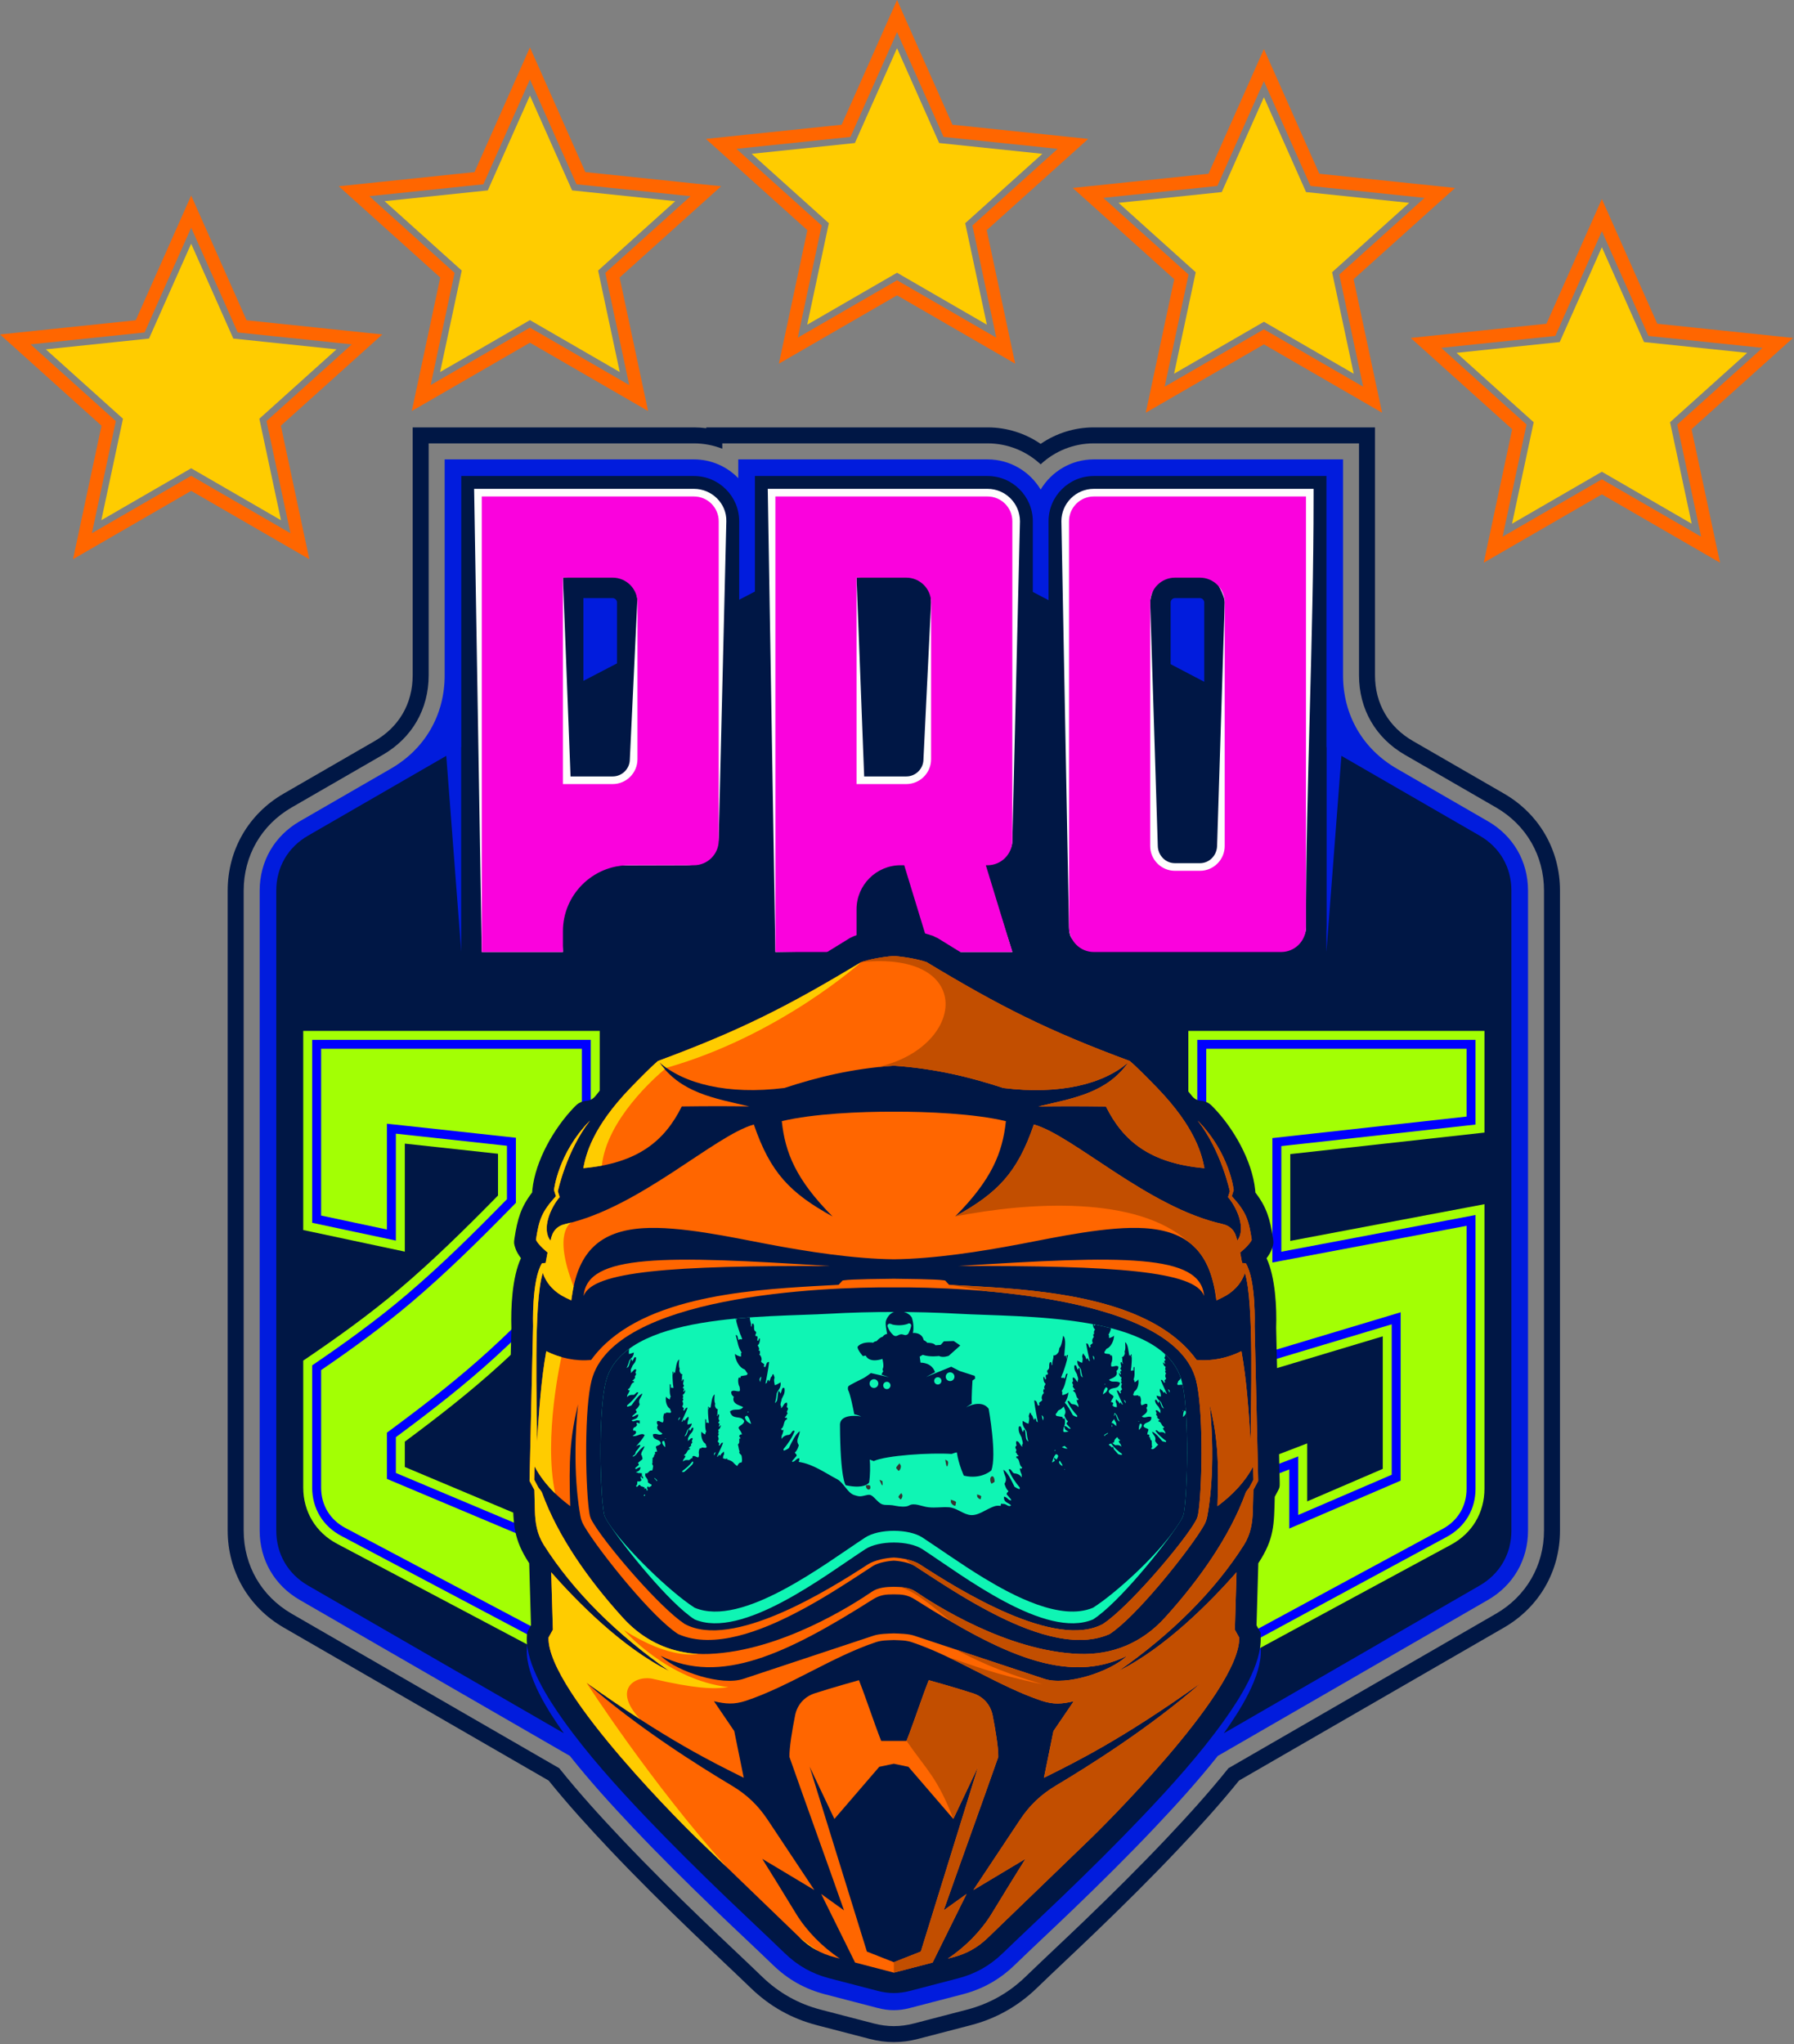 <?xml version="1.0" encoding="UTF-8"?> <svg xmlns="http://www.w3.org/2000/svg" width="165" height="188" viewBox="0 0 165 188" fill="none"><rect x="0" y="0" width="165" height="188" fill="#808080" stroke="none"/> <path fill-rule="evenodd" clip-rule="evenodd" d="M95.712 40.82C97.141 39.838 98.841 39.303 100.597 39.303C108.239 39.303 115.881 39.303 123.523 39.303H126.463V42.243C126.463 48.862 126.463 55.481 126.463 62.1C126.463 64.692 127.708 66.849 129.953 68.144L138.326 72.979C141.563 74.848 143.477 78.163 143.477 81.901V140.75C143.477 144.489 141.563 147.804 138.326 149.673L113.957 163.742C112.166 165.963 110.245 168.074 108.284 170.145C105.833 172.733 103.299 175.242 100.73 177.712C98.942 179.432 97.124 181.121 95.338 182.844C93.617 184.505 91.6 185.636 89.285 186.238L84.424 187.503C82.933 187.891 81.485 187.891 79.993 187.503L75.132 186.238C72.818 185.636 70.8 184.505 69.079 182.844C67.294 181.121 65.475 179.432 63.687 177.712C61.118 175.241 58.584 172.733 56.133 170.145C54.172 168.074 52.251 165.962 50.46 163.741L26.093 149.673C22.855 147.804 20.941 144.489 20.941 140.75V81.901C20.941 78.163 22.855 74.848 26.093 72.979L34.466 68.144C36.71 66.849 37.955 64.692 37.955 62.1V39.303H63.822C64.203 39.303 64.584 39.328 64.961 39.378V39.303H90.827C92.583 39.303 94.283 39.838 95.712 40.82V40.82ZM112.983 162.607C111.168 164.874 109.213 167.025 107.217 169.134C104.781 171.705 102.264 174.198 99.711 176.653C97.922 178.373 96.103 180.062 94.317 181.786C92.776 183.273 90.988 184.276 88.915 184.815L84.054 186.08C82.802 186.405 81.615 186.405 80.364 186.08L75.503 184.815C73.43 184.276 71.642 183.273 70.1 181.786C68.314 180.062 66.495 178.373 64.706 176.652C62.154 174.198 59.636 171.705 57.201 169.134C55.204 167.025 53.249 164.874 51.434 162.606L26.828 148.4C24.045 146.793 22.412 143.964 22.412 140.75V81.901C22.412 78.688 24.045 75.859 26.828 74.252L35.201 69.418C37.9 67.859 39.425 65.217 39.425 62.1V40.773H63.822C64.726 40.773 65.609 40.943 66.431 41.266V40.773H90.827C92.669 40.773 94.405 41.48 95.712 42.701C97.019 41.48 98.755 40.773 100.597 40.773C108.239 40.773 115.881 40.773 123.523 40.773H124.993V42.243C124.993 48.862 124.993 55.481 124.993 62.1C124.993 65.217 126.518 67.859 129.218 69.418L137.59 74.252C140.373 75.859 142.007 78.688 142.007 81.901V140.75C142.007 143.964 140.373 146.793 137.59 148.4L112.983 162.607H112.983Z" fill="#001745"></path> <path fill-rule="evenodd" clip-rule="evenodd" d="M128.483 70.694L136.856 75.528C139.184 76.872 140.537 79.216 140.537 81.904V140.753C140.537 143.441 139.184 145.785 136.856 147.129L112.007 161.475C110.171 163.789 108.18 165.981 106.15 168.125C103.73 170.68 101.228 173.156 98.692 175.595C96.903 177.316 95.084 179.006 93.297 180.73C91.935 182.044 90.377 182.918 88.545 183.395L83.684 184.659C82.672 184.923 81.746 184.923 80.735 184.659L75.874 183.395C74.042 182.918 72.484 182.044 71.122 180.73C69.335 179.006 67.516 177.316 65.726 175.595C63.19 173.156 60.689 170.68 58.269 168.125C56.238 165.981 54.247 163.788 52.411 161.474L27.564 147.129C25.236 145.785 23.883 143.441 23.883 140.753V81.904C23.883 79.216 25.236 76.872 27.564 75.528L35.937 70.694C39.091 68.873 40.897 65.746 40.897 62.103V42.246H63.822C65.421 42.246 66.868 42.908 67.902 43.974V42.246H90.828C92.901 42.246 94.718 43.36 95.713 45.02C96.707 43.36 98.525 42.246 100.598 42.246C108.24 42.246 115.881 42.246 123.523 42.246C123.523 48.865 123.523 55.484 123.523 62.103C123.523 65.746 125.329 68.873 128.483 70.694H128.483Z" fill="#011CDD"></path> <path fill-rule="evenodd" clip-rule="evenodd" d="M85.126 49.265L119.657 67.362L121.995 68.712V87.548L123.374 69.508L136.092 76.851C137.947 77.922 139.009 79.761 139.009 81.904V140.753C139.009 142.895 137.947 144.735 136.092 145.806L112.557 159.394C112.576 159.367 112.595 159.34 112.614 159.313C114.002 157.359 116.038 154.198 115.965 151.712L115.951 151.239H48.5C48.467 151.36 48.459 151.488 48.453 151.712C48.38 154.198 50.416 157.359 51.804 159.313C51.823 159.339 51.842 159.366 51.861 159.393L28.327 145.806C26.472 144.735 25.41 142.895 25.41 140.753V81.904C25.41 79.761 26.472 77.922 28.327 76.851L41.045 69.508L42.424 87.548V68.712L46.837 66.165L79.293 49.265C81.192 48.276 83.229 48.271 85.126 49.265V49.265Z" fill="#001745"></path> <path d="M109.295 155.129C112.5 153.389 117.755 150.545 122.984 147.713C126.739 145.679 130.492 143.655 133.46 142.051C135.402 141.001 136.531 139.106 136.531 136.898C136.531 128.179 136.531 119.459 136.531 110.739C130.578 111.867 124.624 112.987 118.671 114.115C118.671 111.456 118.671 108.798 118.671 106.132C124.624 105.475 130.578 104.81 136.531 104.153C136.531 101.039 136.531 97.924 136.531 94.803C127.453 94.803 118.374 94.803 109.295 94.803C109.295 105.955 109.295 117.107 109.295 128.259C115.248 126.467 121.213 124.682 127.177 122.89C127.177 126.952 127.177 131.015 127.177 135.078C124.342 136.302 123.061 136.852 120.226 138.069C120.226 136.292 120.226 134.522 120.226 132.737C117.108 133.917 112.434 135.765 109.327 136.945C109.316 143.006 109.305 149.068 109.295 155.129L109.295 155.129ZM27.889 94.803C27.889 100.907 27.889 107.011 27.889 113.114C30.996 113.771 34.114 114.436 37.232 115.101C37.232 111.792 37.232 108.484 37.232 105.168C40.089 105.475 42.947 105.788 45.804 106.102C45.804 107.379 45.804 108.663 45.804 109.94C42.816 112.987 39.868 115.883 36.841 118.454C33.913 120.94 30.876 123.099 27.9 125.115C27.889 125.123 27.889 125.123 27.889 125.123C27.889 129.013 27.889 132.903 27.889 136.793C27.889 139.019 29.038 140.928 31.006 141.97C39.056 146.232 47.107 150.494 55.158 154.755C55.158 150.656 55.158 146.556 55.158 142.448C49.182 139.939 43.207 137.422 37.232 134.906C37.232 134.136 37.232 133.352 37.232 132.576C40.209 130.365 43.246 128.016 46.173 125.339C49.201 122.571 52.149 119.484 55.136 116.251C55.136 116.251 55.147 116.243 55.158 116.243C55.158 109.096 55.158 101.95 55.158 94.803C46.068 94.803 36.978 94.803 27.889 94.803V94.803Z" fill="#A3FF04"></path> <path fill-rule="evenodd" clip-rule="evenodd" d="M110.12 153.747C114.275 151.492 118.434 149.243 122.592 146.991C126.082 145.101 129.576 143.216 133.068 141.329C134.745 140.422 135.709 138.806 135.709 136.9C135.709 128.511 135.709 120.123 135.709 111.734C130.081 112.799 124.451 113.859 118.823 114.925L117.848 115.11V114.116C117.848 111.455 117.848 108.794 117.848 106.133V105.396L118.58 105.316C124.29 104.685 129.999 104.048 135.709 103.417C135.709 100.821 135.709 98.224 135.709 95.627C127.178 95.627 118.648 95.627 110.117 95.627C110.117 106.136 110.117 116.645 110.117 127.154C115.724 125.467 121.333 123.789 126.94 122.104L128 121.785V122.891C128 126.954 128 131.017 128 135.079V135.62L127.503 135.834C125.187 136.835 122.869 137.831 120.55 138.826L119.403 139.319V138.071C119.403 136.691 119.403 135.311 119.403 133.932C116.314 135.113 113.239 136.334 110.149 137.514C110.139 142.925 110.129 148.336 110.12 153.747L110.12 153.747ZM28.711 125.56C28.711 129.305 28.711 133.05 28.711 136.795C28.711 138.716 29.692 140.345 31.39 141.244C39.038 145.293 46.687 149.342 54.335 153.391C54.335 149.926 54.335 146.461 54.335 142.996C48.526 140.557 42.719 138.111 36.912 135.665L36.409 135.453V134.907C36.409 134.13 36.409 133.354 36.409 132.577V132.163L36.741 131.917C39.801 129.645 42.803 127.307 45.618 124.734C48.667 121.945 51.529 118.94 54.335 115.907C54.335 109.147 54.335 102.387 54.335 95.627C45.794 95.627 37.252 95.627 28.711 95.627C28.711 101.234 28.711 106.842 28.711 112.449C31.277 112.992 33.843 113.539 36.409 114.086C36.409 111.114 36.409 108.142 36.409 105.17V104.254L37.319 104.352C40.178 104.658 43.036 104.972 45.893 105.286L46.626 105.366V106.103C46.626 107.383 46.626 108.662 46.626 109.942V110.278L46.391 110.518C43.492 113.475 40.531 116.401 37.373 119.082C34.619 121.421 31.697 123.528 28.711 125.56V125.56ZM110.945 152.363C114.695 150.33 118.448 148.3 122.2 146.268C125.691 144.377 129.185 142.493 132.677 140.605C134.088 139.842 134.886 138.504 134.886 136.9C134.886 128.842 134.886 120.784 134.886 112.727C129.583 113.73 124.279 114.729 118.976 115.733L117.025 116.103V114.116C117.025 111.455 117.025 108.794 117.025 106.133V104.66L118.49 104.498C123.955 103.894 129.42 103.285 134.886 102.681C134.886 100.604 134.886 98.527 134.886 96.45C126.904 96.45 118.922 96.45 110.94 96.45C110.94 106.316 110.94 116.182 110.94 126.048C116.194 124.468 121.449 122.894 126.704 121.316L128.822 120.679V122.891C128.822 126.954 128.822 131.016 128.822 135.079V136.161L127.829 136.589C125.512 137.59 123.194 138.587 120.875 139.582L118.58 140.567V138.07C118.58 137.09 118.58 136.109 118.58 135.129C116.042 136.107 113.511 137.106 110.97 138.08C110.962 142.841 110.953 147.602 110.945 152.363L110.945 152.363ZM29.534 125.995C29.534 129.595 29.534 133.195 29.534 136.795C29.534 138.411 30.346 139.761 31.775 140.517C39.021 144.353 46.267 148.189 53.513 152.024C53.513 149.197 53.513 146.37 53.513 143.543C47.871 141.173 42.232 138.798 36.593 136.423L35.586 135.999V134.907C35.586 134.13 35.586 133.354 35.586 132.577V131.75L36.251 131.256C39.288 129.001 42.269 126.681 45.063 124.127C48.016 121.426 50.792 118.52 53.513 115.584C53.513 109.206 53.513 102.828 53.513 96.449C45.52 96.449 37.527 96.449 29.534 96.449C29.534 101.56 29.534 106.671 29.534 111.782C31.552 112.21 33.569 112.639 35.586 113.069C35.586 110.436 35.586 107.803 35.586 105.17V103.339L37.407 103.534C40.266 103.84 43.125 104.154 45.983 104.468L47.449 104.629V106.103C47.449 107.383 47.449 108.662 47.449 109.942V110.614L46.978 111.094C44.061 114.069 41.083 117.011 37.906 119.709C35.239 121.973 32.418 124.022 29.534 125.995V125.995Z" fill="#0000FF"></path> <path fill-rule="evenodd" clip-rule="evenodd" d="M96.437 47.936C96.437 45.641 98.305 43.773 100.599 43.773C107.104 43.773 113.609 43.773 120.114 43.773H121.997V45.656C121.997 57.036 121.997 73.767 121.997 85.147C121.997 87.442 120.129 89.309 117.835 89.309H100.599C98.305 89.309 96.437 87.442 96.437 85.147V47.936ZM63.824 43.773C66.118 43.773 67.986 45.641 67.986 47.936V77.169C67.986 79.464 66.118 81.331 63.824 81.331H57.839C55.538 81.331 53.657 83.212 53.657 85.513V89.309H42.426V43.773H63.824V43.773ZM93.024 80.704L95.652 89.309H84.208L81.844 81.57C81.144 81.93 80.662 82.661 80.662 83.498V89.309H69.431V43.773H90.829C93.124 43.773 94.991 45.641 94.991 47.936V77.169C94.991 78.659 94.204 79.969 93.024 80.704V80.704ZM110.361 78.078C110.577 78.078 110.757 77.897 110.757 77.681V55.401C110.757 55.185 110.577 55.005 110.361 55.005H108.065C107.849 55.005 107.668 55.185 107.668 55.401V77.681C107.668 77.897 107.849 78.078 108.065 78.078H110.361ZM53.657 55.005V70.1H56.349C56.566 70.1 56.746 69.92 56.746 69.703V55.401C56.746 55.185 56.566 55.005 56.349 55.005H53.657V55.005ZM80.662 55.005V70.1H83.355C83.571 70.1 83.752 69.92 83.752 69.704V55.401C83.752 55.185 83.571 55.005 83.355 55.005H80.662V55.005Z" fill="#001745"></path> <path fill-rule="evenodd" clip-rule="evenodd" d="M97.618 47.935C97.618 46.293 98.957 44.955 100.599 44.955C107.104 44.955 113.609 44.955 120.114 44.955H120.815V45.656C120.815 58.86 120.114 72.064 120.114 85.267C120.114 86.91 118.352 86.665 116.71 86.665H100.876C99.234 86.665 98.35 86.909 98.32 85.267L97.619 47.935H97.618ZM63.823 44.955C65.466 44.955 66.843 46.294 66.803 47.935L66.103 77C66.063 78.642 64.764 79.565 63.122 79.569L57.411 79.584C54.458 79.591 51.448 81.529 51.608 84.477L51.774 87.547H44.308L43.607 44.955H63.823H63.823ZM90.528 79.425L93.108 87.547H85.783L83.37 78.902C81.61 78.997 78.65 81.005 78.65 82.788L78.78 87.429L71.314 87.547L70.613 44.955H90.829C92.471 44.955 93.809 46.293 93.809 47.935L93.108 77.29C93.108 78.669 91.805 79.088 90.529 79.425H90.528ZM110.36 79.38C111.229 79.38 111.912 78.67 111.939 77.802L112.64 55.401C112.667 54.533 111.036 51.896 110.168 51.896H107.872C107.003 51.896 105.758 54.533 105.785 55.401L106.486 77.802C106.513 78.67 107.196 79.38 108.064 79.38H110.36H110.36ZM51.774 53.122L52.475 71.402H56.349C57.218 71.402 57.928 70.692 57.928 69.824L58.618 55.187C58.618 54.319 57.82 52.522 56.951 52.522L51.774 53.122V53.122ZM78.779 53.122L79.48 71.402H83.355C84.223 71.402 84.933 70.692 84.933 69.824L85.634 55.401C85.634 54.533 85.355 52.305 84.487 52.305L78.779 53.122H78.779Z" fill="#FEFEFE"></path> <path d="M98.32 47.936V85.268C98.32 86.523 99.344 87.547 100.599 87.547H117.835C119.09 87.547 120.114 86.523 120.114 85.268C120.114 73.887 120.114 57.036 120.114 45.656C113.609 45.656 107.104 45.656 100.599 45.656C99.344 45.656 98.32 46.68 98.32 47.936ZM63.824 45.656H44.309V87.547H51.774V85.634C51.774 82.293 54.499 79.569 57.839 79.569H63.824C65.079 79.569 66.103 78.545 66.103 77.29V47.936C66.103 46.68 65.079 45.656 63.824 45.656ZM51.774 53.122H56.35C57.605 53.122 58.629 54.146 58.629 55.401V69.824C58.629 71.079 57.605 72.103 56.35 72.103H51.774V53.122V53.122ZM90.829 45.656H71.314V87.547H76.246H78.78V83.619C78.78 81.388 80.599 79.569 82.83 79.569H83.165L85.602 87.547H93.109L90.672 79.569H90.829C92.085 79.569 93.109 78.545 93.109 77.29V47.935C93.109 46.68 92.085 45.656 90.829 45.656V45.656ZM78.78 53.122H83.355C84.611 53.122 85.635 54.146 85.635 55.401V69.824C85.635 71.079 84.611 72.103 83.355 72.103H78.78V53.122V53.122ZM110.361 80.081H108.065C106.81 80.081 105.786 79.057 105.786 77.802V55.401C105.786 54.146 106.81 53.122 108.065 53.122H110.361C111.616 53.122 112.64 54.146 112.64 55.401V77.802C112.64 79.057 111.616 80.081 110.361 80.081Z" fill="#FA02DD"></path> <path fill-rule="evenodd" clip-rule="evenodd" d="M117.371 122.11C117.478 126.827 117.589 131.534 117.698 136.252C117.709 136.753 117.7 136.803 117.463 137.234C117.387 137.373 117.314 137.509 117.243 137.647C117.179 140.241 117.201 141.509 115.731 143.76C115.674 145.666 115.617 147.563 115.567 149.47C115.688 149.696 115.809 149.912 115.937 150.138C115.937 150.305 115.946 150.462 115.951 150.62C116.024 153.096 113.994 156.243 112.599 158.197C110.365 161.324 107.682 164.297 105.029 167.081C102.626 169.604 100.142 172.062 97.623 174.481C95.832 176.2 94.011 177.897 92.225 179.621C91.05 180.757 89.732 181.506 88.149 181.921C86.657 182.311 85.165 182.705 83.673 183.089C82.669 183.347 81.752 183.347 80.748 183.088C79.249 182.701 77.752 182.313 76.255 181.921C74.672 181.506 73.355 180.757 72.179 179.621C70.393 177.897 68.572 176.2 66.782 174.481C64.262 172.062 61.779 169.604 59.375 167.081C56.722 164.297 54.041 161.323 51.805 158.187C50.419 156.242 48.381 153.086 48.453 150.61C48.466 150.168 48.482 150.109 48.702 149.706C48.745 149.627 48.794 149.548 48.837 149.46C48.78 147.563 48.723 145.657 48.673 143.76C47.211 141.519 47.225 140.222 47.161 137.647C47.005 137.362 46.848 137.067 46.699 136.782C46.699 136.605 46.702 136.429 46.706 136.252C46.816 131.535 46.926 126.817 47.033 122.1C46.976 120.301 47.097 117.451 47.914 115.702C47.7 115.417 47.509 115.112 47.402 114.788C47.26 114.356 47.254 114.297 47.324 113.845C47.595 112.096 47.907 111.005 48.943 109.658C48.95 109.589 48.953 109.501 48.965 109.393C49.245 106.729 50.953 103.742 52.813 101.816C52.842 101.786 52.877 101.756 52.913 101.717C53.189 101.422 53.553 101.258 53.957 101.226C54.306 101.199 54.573 101.038 54.795 100.754C55.631 99.682 57.339 97.818 58.352 96.813C58.638 96.53 59.226 95.958 59.567 95.791C59.645 95.762 59.728 95.718 59.815 95.683C63.463 94.234 66.398 92.922 69.239 91.448C72.079 89.973 74.849 88.332 78.172 86.259C78.307 86.2 78.442 86.141 78.577 86.072C81.154 85.187 83.249 85.197 85.827 86.072C85.962 86.141 86.097 86.209 86.239 86.268C89.555 88.342 92.327 89.979 95.165 91.448C98.008 92.918 100.942 94.23 104.588 95.693C104.862 95.803 104.939 95.855 105.164 96.047C106.622 97.29 108.431 99.25 109.609 100.764C109.83 101.048 110.099 101.198 110.454 101.226C110.852 101.257 111.218 101.429 111.491 101.727C111.524 101.763 111.558 101.793 111.59 101.826C113.454 103.739 115.159 106.739 115.439 109.403C115.45 109.51 115.453 109.599 115.46 109.668C116.497 111.005 116.809 112.105 117.08 113.855C117.15 114.307 117.141 114.365 117.001 114.788C116.892 115.121 116.703 115.427 116.49 115.712C117.307 117.452 117.435 120.311 117.371 122.11L117.371 122.11Z" fill="#001745"></path> <path fill-rule="evenodd" clip-rule="evenodd" d="M82.21 181.406L85.775 180.478C86.64 178.729 88.227 175.526 88.897 174.168C88.196 174.671 87.496 175.174 86.795 175.678C88.448 170.966 90.16 166.284 91.813 161.573C91.837 160.751 91.548 159.029 91.295 157.752C91.101 156.772 90.441 156.028 89.491 155.72C87.817 155.176 85.419 154.513 85.419 154.513C84.709 156.329 84.087 158.277 83.376 160.093C82.988 160.093 82.599 160.093 82.21 160.093C81.822 160.093 81.433 160.093 81.044 160.093C80.334 158.277 79.712 156.329 79.002 154.513C79.002 154.513 76.604 155.176 74.93 155.72C73.98 156.028 73.32 156.772 73.126 157.752C72.873 159.029 72.583 160.751 72.608 161.573C74.261 166.284 75.973 170.966 77.625 175.678C76.925 175.174 76.224 174.671 75.524 174.168C76.194 175.526 77.78 178.729 78.645 180.478L82.21 181.406H82.21ZM82.21 162.196L83.55 162.477L87.679 167.273L89.959 162.463L84.69 179.468L82.21 180.445L79.731 179.468L74.462 162.463L76.742 167.273L80.87 162.477L82.21 162.196H82.21ZM77.246 180.114L76.761 179.988C75.504 179.661 74.501 179.099 73.567 178.197C70.36 175.103 67.154 172.009 63.947 168.915C63.947 168.915 50.301 155.624 50.449 150.592C50.583 150.35 50.716 150.108 50.849 149.867C50.798 148.108 50.746 146.35 50.695 144.592C53.027 147.236 57.194 151.507 61.539 153.663C56.693 150.277 52.715 146.327 50.025 142.091C49.401 141.107 49.223 140.068 49.194 138.903C49.178 138.273 49.163 137.643 49.147 137.013C48.999 136.736 48.851 136.46 48.703 136.184C48.812 131.438 48.92 126.692 49.029 121.946C49.029 121.946 48.881 117.743 49.843 116.174C49.956 116.164 50.07 116.154 50.183 116.144C50.243 115.824 50.302 115.503 50.361 115.182C50.361 115.182 49.443 114.442 49.295 113.998C49.578 112.171 49.799 111.469 51.13 110.002C51.071 109.815 51.012 109.627 50.953 109.44C50.953 109.44 51.308 106.066 54.238 103.076L54.249 103.075C52.082 105.867 51.308 109.555 51.308 109.555C51.364 109.732 51.419 109.909 51.475 110.085C50.663 111.039 49.773 113.006 50.635 114.097C50.784 113.231 51.224 112.737 52.009 112.559C58.839 111.038 65.722 104.418 69.334 103.411C70.85 107.836 72.658 109.709 76.569 111.865C73.204 108.478 72.21 105.999 71.904 103.103C74.769 102.411 79.196 102.219 82.21 102.233C85.225 102.219 89.652 102.411 92.516 103.103C92.211 105.999 91.217 108.478 87.852 111.865C91.763 109.709 93.571 107.836 95.087 103.411C98.698 104.418 105.582 111.038 112.412 112.559C113.196 112.737 113.637 113.231 113.785 114.097C114.648 113.006 113.758 111.039 112.945 110.085C113.001 109.908 113.057 109.732 113.113 109.555C113.113 109.555 112.338 105.867 110.172 103.075L110.182 103.076C113.113 106.066 113.468 109.44 113.468 109.44C113.409 109.627 113.349 109.815 113.29 110.002C114.622 111.469 114.842 112.171 115.125 113.998C114.977 114.442 114.06 115.182 114.06 115.182C114.119 115.503 114.178 115.824 114.237 116.144C114.351 116.154 114.464 116.164 114.578 116.174C115.54 117.743 115.392 121.946 115.392 121.946C115.5 126.692 115.609 131.438 115.717 136.184C115.569 136.46 115.421 136.736 115.273 137.013C115.258 137.643 115.242 138.273 115.227 138.903C115.198 140.068 115.02 141.107 114.395 142.091C111.706 146.327 107.728 150.277 102.881 153.663C107.226 151.507 111.394 147.235 113.726 144.592C113.674 146.35 113.623 148.108 113.571 149.867C113.705 150.108 113.838 150.35 113.971 150.592C114.119 155.624 100.473 168.915 100.473 168.915C97.267 172.009 94.06 175.103 90.854 178.197C89.919 179.099 88.916 179.661 87.66 179.988L87.175 180.114C88.78 179.052 90.24 177.56 91.189 176.011C92.301 174.196 93.512 172.208 94.314 170.941C92.715 171.898 91.117 172.856 89.518 173.813C90.948 171.662 92.377 169.512 93.806 167.361C94.702 166.013 95.731 165.033 97.121 164.203C100.106 162.421 105.727 158.906 110.475 154.75C103.1 160.021 98.802 162.094 96.014 163.487C96.306 162.055 96.597 160.623 96.889 159.19C97.51 158.277 98.132 157.363 98.754 156.449C97.677 156.703 96.898 156.765 95.817 156.406C91.83 155.082 87.843 152.338 83.856 151.015C83.304 150.832 82.781 150.846 82.21 150.822C81.639 150.846 81.116 150.832 80.564 151.015C76.577 152.338 72.59 155.082 68.603 156.406C67.522 156.765 66.744 156.703 65.667 156.449C66.288 157.363 66.91 158.277 67.531 159.19C67.823 160.623 68.114 162.055 68.406 163.487C65.618 162.095 61.321 160.021 53.945 154.75C58.693 158.906 64.314 162.421 67.299 164.203C68.689 165.033 69.718 166.013 70.614 167.361C72.043 169.512 73.473 171.662 74.902 173.813C73.303 172.856 71.705 171.898 70.107 170.941C70.908 172.208 72.119 174.196 73.231 176.011C74.18 177.56 75.64 179.052 77.245 180.114H77.246ZM82.21 115.806C78.466 115.759 74.24 115.099 70.571 114.403C67.231 113.769 62.479 112.73 59.131 112.947C55.219 113.201 53.233 115.084 52.63 119.011C52.6 119.203 52.571 119.394 52.542 119.586C52.367 119.502 52.192 119.418 52.017 119.333C51.038 118.862 50.272 118.098 49.924 117.057C49.047 119.79 49.401 129.365 49.391 132.596C49.58 129.788 49.754 126.975 50.242 124.256C51.459 124.874 52.992 125.209 54.372 125.058C58.508 119.322 68.561 118.649 74.911 118.271C75.648 118.227 76.387 118.186 77.125 118.153C77.213 118.058 77.301 117.963 77.389 117.868C77.515 117.733 77.455 117.765 77.637 117.736C78.288 117.632 81.411 117.604 82.21 117.594C83.01 117.604 86.133 117.632 86.784 117.736C86.966 117.765 86.906 117.733 87.031 117.868C87.119 117.963 87.208 118.058 87.296 118.153C88.034 118.186 88.772 118.227 89.51 118.271C95.859 118.649 105.913 119.322 110.049 125.058C111.429 125.209 112.962 124.874 114.178 124.256C114.667 126.975 114.841 129.788 115.03 132.596C115.02 129.365 115.373 119.79 114.497 117.057C114.148 118.098 113.382 118.862 112.403 119.333C112.228 119.418 112.054 119.502 111.879 119.586C111.85 119.394 111.82 119.203 111.791 119.011C111.188 115.084 109.201 113.201 105.289 112.947C101.941 112.73 97.189 113.769 93.85 114.403C90.181 115.099 85.955 115.759 82.21 115.806H82.21ZM82.21 118.389C75.512 118.337 56.409 119.163 54.414 126.932C53.753 129.507 53.831 136.125 54.155 138.767C54.245 139.509 54.295 139.641 54.695 140.268C56.109 142.487 60.711 147.844 62.962 149.334C67.336 151.732 76.145 146.258 79.814 143.868C80.426 143.469 81.493 143.263 82.21 143.234C82.927 143.263 83.995 143.469 84.607 143.868C88.276 146.258 97.085 151.732 101.459 149.334C103.71 147.844 108.311 142.487 109.726 140.268C110.125 139.641 110.175 139.509 110.266 138.767C110.589 136.125 110.667 129.507 110.006 126.932C108.011 119.163 88.908 118.337 82.21 118.389H82.21ZM82.21 143.519C81.663 143.547 80.756 143.705 80.284 144.012C77.865 145.588 75.652 147.061 73.062 148.389C70.103 149.907 65.693 151.724 62.407 150.287C62.386 150.276 62.365 150.265 62.344 150.253C59.987 148.716 55.509 143.147 53.969 140.731C53.544 140.065 53.429 139.804 53.333 139.126C53.333 139.126 52.547 135.145 53.165 129.136C52.435 132.171 52.304 134.285 52.445 138.505C51.08 137.489 49.936 136.309 49.164 134.853L49.136 136.081C49.261 136.314 49.387 136.548 49.512 136.781C49.605 136.929 49.793 137.112 49.849 137.266C51.316 141.317 54.182 145.352 57.298 148.78C59.389 151.08 62.112 152.221 65.218 152.096C71.861 151.83 78.519 147.515 80.203 146.368C80.758 145.99 81.541 145.923 82.21 145.923C82.879 145.923 83.662 145.99 84.217 146.368C85.901 147.515 92.559 151.83 99.202 152.096C102.308 152.221 105.032 151.08 107.123 148.78C110.238 145.352 113.105 141.317 114.572 137.266C114.627 137.112 114.815 136.929 114.909 136.781C115.034 136.548 115.159 136.314 115.284 136.081L115.256 134.853C114.484 136.309 113.34 137.489 111.976 138.505C112.116 134.285 111.986 132.171 111.255 129.136C111.874 135.145 111.088 139.126 111.088 139.126C110.991 139.804 110.877 140.065 110.452 140.731C108.911 143.147 104.434 148.716 102.077 150.253C102.056 150.265 102.035 150.276 102.014 150.287C98.727 151.724 94.317 149.907 91.358 148.389C88.769 147.061 86.555 145.588 84.136 144.012C83.665 143.705 82.757 143.547 82.21 143.519H82.21ZM82.21 146.619C81.44 146.619 80.935 146.665 80.254 147.097C72.354 152.104 66.246 154.997 60.764 152.272L60.82 152.325C62.387 153.768 66.371 155.054 68.376 154.389C72.363 153.066 76.35 151.742 80.338 150.419C80.895 150.234 81.658 150.23 82.21 150.207C82.763 150.23 83.526 150.234 84.084 150.419C88.071 151.742 92.058 153.066 96.045 154.389C98.05 155.054 102.034 153.768 103.601 152.325L103.657 152.272C98.175 154.997 92.067 152.104 84.167 147.097C83.486 146.665 82.981 146.619 82.211 146.619H82.21ZM53.679 119.181C54.463 116.902 61.804 116.369 76.323 116.429C61.138 115.452 53.975 115.289 53.679 119.181V119.181ZM57.963 100.068C58.987 99.012 60.015 97.982 60.514 97.57C68.053 94.781 72.48 92.537 79.207 88.475C79.972 88.223 80.937 88.028 82.21 87.91C83.483 88.028 84.448 88.223 85.214 88.475C91.941 92.537 96.367 94.781 103.907 97.57C104.405 97.982 105.434 99.012 106.458 100.068C109.975 103.728 110.529 106.192 110.774 107.427C105.742 106.974 103.282 104.906 101.716 101.751C99.269 101.72 97.754 101.72 95.499 101.748C98.827 100.98 101.825 100.479 103.788 97.68C101.561 99.664 97.497 100.706 92.272 100.052C89.255 99.061 86.07 98.271 82.21 98.002C78.351 98.271 75.166 99.061 72.148 100.052C66.924 100.706 62.859 99.664 60.633 97.68C62.595 100.479 65.594 100.98 68.922 101.748C66.667 101.72 65.152 101.72 62.705 101.751C61.138 104.906 58.679 106.974 53.647 107.427C53.892 106.192 54.446 103.728 57.963 100.068H57.963ZM110.742 119.181C109.957 116.902 102.617 116.369 88.098 116.429C103.283 115.452 110.446 115.289 110.742 119.181Z" fill="#FF6600"></path> <path fill-rule="evenodd" clip-rule="evenodd" d="M79.207 88.473C79.207 88.473 71.703 95.243 61.291 98.199C61.057 98.033 60.837 97.859 60.633 97.677C60.794 97.908 60.963 98.123 61.139 98.324C60.256 99.061 55.806 102.967 55.355 107.191C54.821 107.292 54.253 107.37 53.647 107.425C53.892 106.19 54.446 103.726 57.963 100.066C58.987 99.01 60.015 97.98 60.514 97.568C68.053 94.779 72.48 92.535 79.207 88.473V88.473ZM52.571 112.42C52.551 112.426 52.54 112.429 52.54 112.429C52.54 112.429 50.796 113.28 52.757 118.306L52.757 118.306C52.709 118.533 52.667 118.767 52.63 119.008C52.601 119.2 52.571 119.392 52.542 119.584C52.367 119.499 52.192 119.415 52.017 119.331C51.039 118.859 50.273 118.096 49.924 117.054C49.047 119.787 49.401 129.363 49.391 132.594C49.58 129.785 49.754 126.972 50.242 124.254C50.674 124.473 51.146 124.657 51.636 124.796C51.636 124.796 49.949 132.184 51.066 137.338C50.306 136.602 49.659 135.783 49.164 134.851L49.136 136.078C49.261 136.312 49.387 136.546 49.512 136.779C49.605 136.927 49.793 137.11 49.849 137.263C51.316 141.315 54.182 145.35 57.298 148.778C58.865 150.502 60.788 151.575 62.961 151.951C63.378 152.039 63.797 152.087 64.218 152.09C64.218 152.09 61.744 152.725 57.375 149.896C57.375 149.896 61.372 154.498 66.993 155.149C65.597 155.367 63.844 155.26 60.108 154.403C58.606 154.004 56.175 155.198 58.879 158.111C57.407 157.16 55.77 156.052 53.945 154.748C53.945 154.748 59.932 164.041 66.844 171.708L63.947 168.912C63.947 168.912 50.301 155.622 50.449 150.59C50.583 150.348 50.716 150.106 50.849 149.864C50.798 148.106 50.746 146.348 50.695 144.589C53.027 147.233 57.194 151.505 61.539 153.661C56.693 150.275 52.715 146.325 50.025 142.089C49.401 141.105 49.223 140.066 49.194 138.901C49.178 138.271 49.163 137.641 49.147 137.01C48.999 136.734 48.851 136.458 48.703 136.182C48.812 131.436 48.92 126.69 49.029 121.944C49.029 121.944 48.881 117.741 49.843 116.172C49.956 116.162 50.07 116.152 50.183 116.142C50.242 115.821 50.302 115.501 50.361 115.18C50.361 115.18 49.443 114.44 49.295 113.996C49.578 112.169 49.799 111.466 51.13 110C51.071 109.813 51.012 109.625 50.953 109.438C50.953 109.438 51.308 106.063 54.238 103.074L54.249 103.073C52.082 105.865 51.308 109.553 51.308 109.553C51.364 109.73 51.419 109.906 51.475 110.083C50.663 111.036 49.773 113.003 50.635 114.095C50.784 113.228 51.224 112.735 52.009 112.557C52.196 112.515 52.383 112.469 52.571 112.42L52.571 112.42ZM54.181 154.953C54.094 154.88 54.014 154.811 53.945 154.748C54.024 154.817 54.102 154.885 54.181 154.953ZM73.51 178.14C74.083 178.595 74.652 179.017 75.213 179.398C74.623 179.089 74.084 178.694 73.567 178.195L73.51 178.14L73.51 178.14Z" fill="#FFCC00"></path> <path fill-rule="evenodd" clip-rule="evenodd" d="M82.213 181.406L85.778 180.478C86.643 178.729 88.229 175.526 88.899 174.168C88.199 174.671 87.498 175.174 86.798 175.678C88.451 170.966 90.162 166.284 91.815 161.573C91.84 160.751 91.551 159.029 91.298 157.752C91.103 156.772 90.443 156.028 89.493 155.72C87.819 155.176 85.421 154.513 85.421 154.513C84.711 156.329 84.089 158.277 83.379 160.093C85.231 162.782 86.216 163.455 87.681 167.273L89.961 162.463L84.692 179.468L82.213 180.445V181.406L82.213 181.406ZM79.209 88.475C89.797 87.402 88.839 96.392 80.624 98.146C81.141 98.088 81.671 98.04 82.213 98.002C86.072 98.271 89.257 99.061 92.275 100.052C97.499 100.706 101.564 99.664 103.791 97.68C101.828 100.479 98.829 100.98 95.501 101.748C97.756 101.72 99.271 101.72 101.718 101.751C103.285 104.906 105.744 106.974 110.777 107.427C110.531 106.192 109.978 103.728 106.46 100.068C105.436 99.012 104.408 97.982 103.909 97.57C96.37 94.781 91.943 92.537 85.217 88.475C84.451 88.223 83.486 88.028 82.213 87.91C80.94 88.028 79.975 88.223 79.209 88.475H79.209ZM87.855 111.865L87.854 111.865L87.855 111.865ZM87.854 111.865C94.671 110.524 104.578 109.935 109.272 114.181C110.386 114.983 111.128 116.183 111.552 117.823C111.712 118.37 111.823 118.957 111.882 119.586C111.882 119.586 112.26 119.404 112.406 119.333C113.385 118.862 114.151 118.098 114.499 117.057C115.376 119.79 115.022 129.365 115.032 132.596C114.844 129.788 114.67 126.975 114.181 124.256C112.964 124.874 111.431 125.209 110.051 125.058C106.344 119.916 97.883 118.843 91.596 118.403L87.299 118.153C87.299 118.153 88.654 118.35 90.652 118.731C98.718 119.434 108.604 121.462 110.009 126.932C110.67 129.508 110.592 136.125 110.269 138.768C110.178 139.509 110.128 139.641 109.728 140.268C108.314 142.487 103.712 147.844 101.461 149.334C97.088 151.732 88.278 146.258 84.61 143.868C84.26 143.64 83.762 143.475 83.265 143.37C83.43 143.511 83.62 143.674 83.831 143.854C83.946 143.901 84.05 143.954 84.139 144.012C86.558 145.588 88.772 147.061 91.361 148.389C94.32 149.907 98.73 151.724 102.017 150.287C102.038 150.276 102.059 150.265 102.08 150.253C104.437 148.716 108.914 143.147 110.455 140.731C110.88 140.065 110.994 139.804 111.09 139.126C111.09 139.126 111.877 135.145 111.258 129.136C111.989 132.171 112.119 134.285 111.979 138.505C113.343 137.489 114.487 136.309 115.259 134.853L115.287 136.081C115.162 136.314 115.037 136.548 114.912 136.782C114.818 136.929 114.63 137.112 114.574 137.266C113.108 141.317 110.241 145.352 107.126 148.78C105.035 151.08 102.311 152.221 99.205 152.096C92.562 151.83 85.904 147.516 84.22 146.368C83.804 146.085 83.259 145.976 82.73 145.94H82.73C83.81 146.231 84.881 146.961 87.474 149.118C93.815 152.82 98.967 154.605 103.66 152.272L103.603 152.325C102.037 153.768 98.053 155.054 96.048 154.389C93.303 153.478 90.559 152.567 87.815 151.657C89.643 152.577 91.532 153.596 95.89 154.89C91.371 153.958 89.32 153.08 87.174 152.382C90.056 153.751 92.938 155.449 95.82 156.406C96.901 156.765 97.679 156.703 98.756 156.449C98.135 157.363 97.513 158.277 96.892 159.19C96.6 160.623 96.309 162.055 96.017 163.488C98.805 162.095 103.102 160.021 110.478 154.75C105.73 158.906 100.109 162.421 97.124 164.203C95.734 165.033 94.705 166.013 93.809 167.361C92.38 169.512 90.951 171.662 89.521 173.813C91.12 172.856 92.718 171.899 94.317 170.942C93.515 172.208 92.304 174.196 91.192 176.012C90.243 177.56 88.783 179.052 87.178 180.114L87.663 179.988C88.919 179.661 89.922 179.099 90.857 178.197C94.063 175.103 97.27 172.009 100.476 168.915C100.476 168.915 114.122 155.624 113.974 150.592C113.841 150.35 113.708 150.109 113.574 149.867C113.626 148.109 113.677 146.35 113.729 144.592C111.396 147.236 107.229 151.508 102.884 153.663C107.731 150.277 111.709 146.327 114.398 142.091C115.023 141.107 115.201 140.068 115.229 138.903C115.245 138.273 115.261 137.643 115.276 137.013C115.424 136.737 115.572 136.46 115.72 136.184C115.612 131.438 115.503 126.692 115.395 121.946C115.395 121.946 115.543 117.743 114.581 116.174C114.467 116.164 114.354 116.154 114.24 116.145C114.181 115.824 114.122 115.503 114.063 115.183C114.063 115.183 114.98 114.443 115.128 113.999C114.845 112.171 114.625 111.469 113.293 110.003C113.352 109.815 113.411 109.628 113.471 109.44C113.471 109.44 113.115 106.066 110.185 103.076L110.175 103.075C112.341 105.867 113.116 109.555 113.116 109.555C113.06 109.732 113.004 109.909 112.948 110.085C113.761 111.039 114.651 113.006 113.788 114.097C113.64 113.231 113.199 112.737 112.415 112.56C105.585 111.039 98.701 104.418 95.09 103.411C93.574 107.836 91.766 109.709 87.855 111.866L87.854 111.865Z" fill="#C24E00"></path> <path fill-rule="evenodd" clip-rule="evenodd" d="M100.536 148.922C102.832 147.457 107.048 142.261 108.467 140.034C108.822 139.478 108.863 139.368 108.943 138.713C109.27 136.044 109.337 129.54 108.694 127.037C107.064 120.691 93.893 121.149 88.082 120.809C86.273 120.704 84.022 120.646 82.209 120.651C80.396 120.646 78.145 120.704 76.336 120.809C70.525 121.149 57.353 120.691 55.724 127.037C55.081 129.54 55.148 136.044 55.475 138.713C55.555 139.368 55.596 139.478 55.95 140.034C57.37 142.261 61.586 147.457 63.882 148.922C68.276 150.789 75.922 144.851 79.577 142.469C80.84 141.646 83.578 141.646 84.841 142.469C88.496 144.851 96.142 150.789 100.536 148.922H100.536Z" fill="#0FF5B4"></path> <path fill-rule="evenodd" clip-rule="evenodd" d="M100.536 147.845C102.586 146.537 106.452 143.048 108.256 140.36L108.468 140.037C108.885 139.381 108.888 139.241 108.967 138.511C109.248 135.938 109.224 132.082 109.078 129.918C109.041 130.11 108.848 130.292 108.804 130.3C108.817 130.063 108.83 129.827 108.936 129.718C109.017 129.779 109.015 129.701 109.068 129.786C109.003 128.876 108.909 128.059 108.781 127.422C108.764 127.381 108.745 127.344 108.71 127.336L108.387 127.362C108.326 127.37 108.291 127.326 108.27 127.254C108.362 127.154 108.318 127.013 108.435 126.948C108.499 126.903 108.558 126.832 108.609 126.744C108.327 125.877 107.821 125.144 107.144 124.523C107.174 124.636 107.21 124.736 107.103 124.831C107.09 124.992 107.183 124.942 107.193 125.057C107.193 125.126 107.131 125.112 107.09 125.124C107.073 125.291 107.152 125.271 107.149 125.412C107.042 125.465 107.068 125.259 106.96 125.311C107.007 125.511 107.088 125.644 107.208 125.7C107.173 125.875 107.126 125.905 107.236 126.049L107.165 126.055C107.165 126.188 107.19 126.273 107.255 126.282C107.166 126.388 107.126 126.617 107.256 126.75C107.215 126.922 106.999 126.91 107.176 127.108C107.133 127.101 107.114 127.125 107.109 127.172C106.98 127.111 106.961 126.833 106.763 126.907C106.971 127.448 107.11 127.709 107.336 128.207C107.305 128.179 107.273 128.151 107.224 128.157C107.213 128.075 107.046 127.859 107.076 128.111C106.977 128.058 106.937 127.89 106.838 127.837C106.766 127.842 106.779 127.682 106.684 127.732C106.692 127.877 106.632 127.917 106.708 128.023C106.767 128.12 106.766 128.295 106.776 128.427C106.578 128.418 106.574 128.39 106.373 128.342C106.424 128.713 106.642 128.757 106.782 128.953C106.859 129.162 106.941 129.361 107.044 129.518C106.987 129.539 106.978 129.468 106.932 129.468C106.789 129.343 106.76 128.997 106.629 128.848C106.588 128.877 106.562 128.929 106.572 129.029C106.433 128.965 106.387 128.59 106.226 128.764C106.263 129.116 106.433 129.211 106.564 129.38C106.614 129.528 106.711 129.586 106.74 129.776C106.679 129.824 106.743 129.882 106.754 129.95C106.559 129.872 106.484 129.633 106.3 129.694C106.297 129.939 106.453 129.914 106.328 130.043C106.359 130.248 106.494 130.145 106.427 130.386C106.523 130.402 106.55 130.551 106.656 130.543C106.682 130.682 106.491 130.525 106.563 130.727C106.815 130.726 106.834 131.183 107.071 131.213C107.061 131.244 107.054 131.279 107.05 131.318C107.016 131.312 106.981 131.312 106.944 131.325C107.001 131.472 107.074 131.579 107.155 131.669C107.151 131.671 107.149 131.675 107.144 131.675C107.16 131.748 107.181 131.684 107.194 131.847C107.034 131.684 106.82 131.685 106.678 131.713C106.521 131.722 106.394 131.41 106.27 131.57C106.552 131.966 106.892 132.25 107.245 132.506L107.253 132.607C107.074 132.598 107.052 132.575 106.902 132.535C106.586 132.162 106.269 131.772 105.952 131.654C106.079 132.033 106.369 132.098 106.236 132.509C106.322 132.645 106.409 132.778 106.525 132.854C106.298 133.047 106.115 133.384 105.879 133.233C105.888 133.114 105.994 133.126 105.963 132.952L105.927 132.954C105.961 132.776 105.921 132.75 105.926 132.486C105.78 132.403 105.806 132.335 105.755 132.149L105.683 132.154L105.678 132.097C105.793 131.974 105.619 131.862 105.521 131.934C105.512 131.714 105.612 131.643 105.627 131.456C105.498 131.306 105.263 131.361 105.169 131.142C105.274 130.681 105.903 130.935 105.897 130.323C105.574 130.169 105.315 130.48 105.028 130.275C104.97 130.195 105.747 129.938 105.433 129.482C105.478 129.388 105.569 129.356 105.513 129.124C105.352 129.024 105.193 129.194 105.016 129.223C104.937 129.22 104.927 129.082 104.921 128.938C104.993 128.76 104.869 128.201 104.736 128.426C104.715 128.375 104.696 128.324 104.655 128.315L104.332 128.341C104.271 128.348 104.236 128.305 104.215 128.233C104.306 128.133 104.263 127.992 104.38 127.927C104.608 127.766 104.777 127.27 104.691 126.849C104.59 126.989 104.517 127.022 104.378 127.108C104.303 127.098 104.349 126.851 104.252 126.884C104.397 126.483 104.331 126.24 104.347 125.706C104.181 125.704 104.315 125.969 104.222 126.067C104.143 125.926 104.101 126.131 104.003 126.026C104.034 125.947 104.021 125.809 104.052 125.73C104.086 125.276 104.11 125.093 104.083 124.556C103.95 124.53 104.051 124.68 104.062 124.851C104.014 124.748 103.97 124.492 103.869 124.691C103.77 124.211 103.747 123.584 103.48 123.434C103.506 123.764 103.536 124.097 103.437 124.257L103.456 124.489C103.389 124.712 103.299 124.786 103.184 124.804C103.273 125.014 103.177 125.172 103.266 125.383C103.222 125.569 103.203 125.155 103.077 125.281C103.023 125.494 103.218 125.658 103.048 125.81C103.034 125.971 103.128 125.921 103.137 126.036C103.137 126.105 103.076 126.091 103.035 126.103C103.018 126.27 103.097 126.25 103.094 126.391C102.987 126.443 103.012 126.238 102.905 126.289C102.952 126.49 103.032 126.623 103.153 126.679C103.117 126.853 103.071 126.884 103.181 127.028L103.109 127.034C103.109 127.167 103.135 127.252 103.199 127.261C103.111 127.367 103.071 127.596 103.201 127.729C103.159 127.901 102.943 127.888 103.121 128.086C103.078 128.08 103.058 128.104 103.053 128.15C102.924 128.089 102.906 127.812 102.708 127.885C102.916 128.427 103.055 128.688 103.281 129.186C103.249 129.157 103.217 129.13 103.168 129.136C103.157 129.054 102.99 128.837 103.02 129.089C102.921 129.037 102.881 128.869 102.782 128.816C102.711 128.821 102.724 128.66 102.629 128.711C102.637 128.856 102.576 128.896 102.652 129.002C102.711 129.099 102.71 129.274 102.721 129.406C102.555 129.398 102.525 129.378 102.401 129.343C102.401 129.319 102.4 129.293 102.399 129.265L102.313 129.254L102.322 129.186C102.486 129.071 102.311 128.897 102.179 128.957C102.223 128.699 102.357 128.64 102.42 128.427C102.306 128.22 102.02 128.226 101.964 127.948C102.199 127.437 102.87 127.886 103.014 127.172C102.674 126.913 102.296 127.211 102.012 126.902C101.964 126.795 102.932 126.686 102.679 126.078C102.754 125.979 102.868 125.964 102.86 125.681C102.697 125.524 102.47 125.683 102.256 125.673C102.165 125.651 102.188 125.487 102.216 125.317C102.343 125.128 102.336 124.446 102.125 124.675C102.114 124.612 102.104 124.547 102.059 124.526L101.676 124.477C101.603 124.471 101.572 124.412 101.566 124.322C101.697 124.228 101.681 124.054 101.833 124.006C102.139 123.875 102.458 123.338 102.46 122.826C102.309 122.964 102.216 122.985 102.032 123.051C101.947 123.021 102.061 122.745 101.94 122.759C102.076 122.54 102.138 122.355 102.186 122.145C101.71 122.022 101.22 121.911 100.72 121.813C100.722 121.837 100.72 121.864 100.711 121.9C100.63 121.92 100.625 121.847 100.606 121.791L100.518 121.774C100.528 121.999 100.59 122.16 100.71 122.25C100.625 122.445 100.564 122.469 100.656 122.664L100.572 122.653C100.539 122.809 100.548 122.913 100.621 122.939C100.491 123.041 100.389 123.299 100.507 123.485C100.417 123.676 100.168 123.608 100.327 123.883C100.278 123.865 100.249 123.888 100.232 123.941C100.097 123.838 100.144 123.51 99.895 123.547C100.004 124.229 100.102 124.567 100.243 125.203C100.213 125.163 100.183 125.123 100.124 125.118C100.132 125.019 99.99 124.726 99.963 125.027C99.861 124.942 99.855 124.736 99.753 124.65C99.668 124.638 99.723 124.454 99.6 124.49C99.573 124.661 99.493 124.693 99.556 124.835C99.601 124.963 99.556 125.167 99.536 125.323C99.308 125.264 99.309 125.23 99.087 125.125C99.055 125.569 99.298 125.675 99.414 125.938C99.453 126.199 99.498 126.451 99.58 126.66C99.509 126.67 99.516 126.586 99.462 126.574C99.326 126.394 99.378 125.983 99.262 125.778C99.206 125.801 99.163 125.855 99.15 125.974C99.004 125.865 99.042 125.417 98.812 125.58C98.769 126 98.943 126.153 99.054 126.382C99.077 126.566 99.175 126.658 99.162 126.886C99.08 126.928 99.14 127.011 99.136 127.093C98.927 126.954 98.899 126.656 98.67 126.683C98.606 126.968 98.794 126.976 98.617 127.096C98.603 127.343 98.785 127.257 98.648 127.521C98.755 127.563 98.75 127.743 98.877 127.76C98.872 127.928 98.688 127.698 98.723 127.951C99.017 128.012 98.927 128.549 99.195 128.643C99.176 128.676 99.159 128.715 99.146 128.76C99.106 128.745 99.066 128.736 99.02 128.742C99.05 128.927 99.109 129.07 99.182 129.195C99.177 129.196 99.173 129.2 99.167 129.2C99.168 129.289 99.208 129.218 99.183 129.412C99.037 129.182 98.787 129.132 98.614 129.128C98.429 129.101 98.358 128.705 98.174 128.862C98.406 129.393 98.731 129.807 99.081 130.193L99.066 130.312C98.859 130.258 98.839 130.225 98.673 130.142C98.44 129.708 98.207 129.26 97.934 129.002C98.114 128.736 98.246 128.389 98.262 128.048C98.071 128.208 97.957 128.229 97.731 128.3C97.63 128.259 97.782 127.929 97.634 127.941C97.98 127.431 97.975 127.068 98.188 126.325C97.955 126.263 98.049 126.682 97.884 126.786C97.824 126.56 97.692 126.833 97.592 126.65C97.663 126.55 97.694 126.354 97.765 126.253C97.974 125.63 98.073 125.383 98.227 124.622C98.05 124.537 98.138 124.784 98.092 125.026C98.062 124.865 98.091 124.491 97.879 124.734C97.912 124.027 98.103 123.14 97.781 122.836C97.701 123.306 97.624 123.784 97.429 123.973L97.373 124.305C97.2 124.593 97.047 124.664 96.879 124.648C96.93 124.975 96.739 125.161 96.789 125.488C96.661 125.733 96.781 125.147 96.561 125.277C96.41 125.557 96.624 125.856 96.331 126.008C96.255 126.229 96.404 126.192 96.376 126.357C96.352 126.454 96.271 126.413 96.209 126.414C96.126 126.642 96.243 126.642 96.189 126.839C96.02 126.874 96.129 126.595 95.961 126.629C95.954 126.926 96.02 127.141 96.169 127.263C96.057 127.494 95.981 127.52 96.084 127.761L95.982 127.744C95.934 127.931 95.94 128.058 96.027 128.094C95.865 128.211 95.728 128.518 95.862 128.749C95.744 128.975 95.445 128.881 95.624 129.222C95.566 129.198 95.529 129.225 95.507 129.288C95.347 129.156 95.42 128.761 95.117 128.793C95.215 129.626 95.317 130.04 95.457 130.818C95.422 130.767 95.388 130.717 95.316 130.708C95.331 130.589 95.174 130.227 95.126 130.59C95.006 130.481 95.01 130.232 94.89 130.123C94.788 130.104 94.863 129.884 94.713 129.921C94.672 130.127 94.573 130.162 94.642 130.337C94.69 130.494 94.626 130.739 94.594 130.927C94.319 130.844 94.323 130.804 94.059 130.664C93.999 131.201 94.288 131.342 94.415 131.666C94.448 131.985 94.491 132.292 94.58 132.55C94.493 132.558 94.505 132.456 94.441 132.44C94.285 132.214 94.368 131.719 94.238 131.464C94.169 131.49 94.115 131.553 94.093 131.697C93.921 131.558 93.99 131.016 93.703 131.203C93.63 131.71 93.834 131.903 93.957 132.186C93.975 132.411 94.09 132.527 94.062 132.803C93.96 132.848 94.029 132.953 94.02 133.051C93.775 132.873 93.755 132.511 93.476 132.531C93.384 132.874 93.611 132.893 93.391 133.03C93.362 133.328 93.587 133.232 93.408 133.546C93.536 133.602 93.521 133.82 93.673 133.847C93.659 134.051 93.448 133.762 93.477 134.071C93.83 134.159 93.694 134.806 94.014 134.932C93.99 134.972 93.968 135.018 93.948 135.073C93.902 135.052 93.853 135.039 93.797 135.044C93.824 135.27 93.889 135.446 93.971 135.601C93.964 135.602 93.959 135.607 93.953 135.606C93.949 135.714 94.001 135.63 93.961 135.864C93.795 135.578 93.496 135.504 93.287 135.492C93.064 135.449 92.996 134.967 92.766 135.147C93.02 135.801 93.394 136.32 93.798 136.805L93.774 136.949C93.526 136.873 93.504 136.832 93.307 136.723C92.998 136.089 92.693 135.429 92.29 135.151C92.334 135.727 92.717 135.921 92.385 136.449C92.469 136.711 92.558 136.966 92.746 137.109C92.717 137.274 92.589 137.191 92.587 137.424C92.722 137.55 92.82 137.717 92.955 137.841C92.974 137.884 92.993 137.925 93.014 137.964C92.78 138.044 92.617 137.632 92.339 137.639C92.297 138.2 92.767 138.18 92.994 138.435C92.744 138.649 92.538 138.242 92.226 138.303L92.072 138.277L92.036 138.485C91.852 138.459 91.674 138.455 91.515 138.504C90.648 138.771 89.913 139.512 89.055 139.29C88.406 139.121 87.913 138.644 87.246 138.608C86.547 138.57 86.06 138.684 85.386 138.608C84.756 138.537 84.094 138.16 83.596 138.452C83.329 138.608 82.7 138.547 82.437 138.489C81.361 138.251 81.296 138.66 80.575 137.904C80.065 137.37 80.026 137.413 79.424 137.557C79.033 137.65 78.891 137.589 78.563 137.486C77.946 137.292 77.589 136.338 76.989 136.027C75.922 135.472 74.81 134.656 73.535 134.451C73.506 134.446 73.478 134.443 73.452 134.441C73.5 134.357 73.526 134.248 73.515 134.097C73.237 134.09 73.074 134.502 72.84 134.422C72.861 134.382 72.88 134.341 72.899 134.299C73.034 134.174 73.133 134.007 73.268 133.882C73.266 133.649 73.137 133.731 73.108 133.567C73.296 133.424 73.385 133.168 73.47 132.907C73.137 132.379 73.52 132.185 73.564 131.609C73.162 131.887 72.856 132.546 72.547 133.18C72.35 133.29 72.328 133.331 72.08 133.406L72.056 133.263C72.46 132.778 72.834 132.259 73.089 131.604C72.858 131.424 72.791 131.907 72.568 131.949C72.359 131.962 72.059 132.036 71.894 132.322C71.853 132.088 71.905 132.171 71.902 132.063C71.895 132.064 71.89 132.06 71.884 132.059C71.965 131.903 72.03 131.727 72.057 131.502C72.001 131.496 71.952 131.509 71.906 131.53C71.887 131.476 71.864 131.43 71.84 131.39C72.16 131.263 72.024 130.617 72.378 130.528C72.407 130.22 72.195 130.508 72.181 130.305C72.334 130.278 72.319 130.059 72.446 130.004C72.268 129.69 72.493 129.785 72.463 129.487C72.243 129.351 72.47 129.331 72.378 128.989C72.099 128.968 72.079 129.331 71.834 129.509C71.825 129.41 71.894 129.306 71.792 129.26C71.765 128.984 71.879 128.868 71.897 128.643C72.02 128.36 72.224 128.167 72.151 127.66C71.864 127.474 71.933 128.015 71.761 128.154C71.739 128.011 71.685 127.948 71.616 127.922C71.486 128.176 71.569 128.672 71.413 128.897C71.349 128.914 71.361 129.016 71.274 129.007C71.363 128.75 71.406 128.443 71.44 128.124C71.566 127.799 71.856 127.659 71.795 127.122C71.531 127.261 71.535 127.301 71.261 127.385C71.228 127.197 71.164 126.951 71.213 126.794C71.281 126.619 71.182 126.585 71.142 126.379C70.991 126.342 71.066 126.562 70.964 126.58C70.844 126.689 70.848 126.939 70.728 127.048C70.681 126.685 70.524 127.047 70.538 127.166C70.466 127.174 70.432 127.225 70.398 127.275C70.537 126.498 70.639 126.083 70.737 125.251C70.434 125.218 70.507 125.614 70.348 125.745C70.325 125.682 70.288 125.656 70.23 125.68C70.409 125.339 70.111 125.433 69.992 125.207C70.126 124.975 69.989 124.668 69.827 124.551C69.914 124.516 69.92 124.389 69.872 124.201L69.77 124.219C69.873 123.978 69.797 123.952 69.685 123.72C69.834 123.599 69.9 123.383 69.894 123.087C69.725 123.052 69.834 123.331 69.665 123.296C69.611 123.1 69.728 123.1 69.645 122.872C69.584 122.87 69.503 122.912 69.478 122.815C69.45 122.65 69.599 122.686 69.523 122.465C69.23 122.314 69.445 122.015 69.294 121.735C69.073 121.605 69.193 122.191 69.065 121.946C69.113 121.635 68.942 121.451 68.969 121.152C68.577 121.181 68.183 121.213 67.788 121.249C67.776 121.327 67.774 121.422 67.762 121.484C67.747 121.403 67.746 121.322 67.746 121.253L67.665 121.26C67.798 121.885 67.897 122.14 68.089 122.711C68.16 122.811 68.192 123.008 68.263 123.108C68.163 123.29 68.031 123.018 67.97 123.244C67.805 123.139 67.899 122.721 67.667 122.783C67.88 123.525 67.874 123.888 68.22 124.398C68.072 124.387 68.225 124.716 68.123 124.758C67.897 124.686 67.783 124.666 67.593 124.505C67.621 125.126 68.034 125.761 68.412 125.904C68.599 125.954 68.588 126.167 68.751 126.274C68.748 126.382 68.714 126.456 68.626 126.467L68.165 126.545C68.111 126.573 68.101 126.652 68.091 126.729C67.824 126.462 67.85 127.289 68.014 127.512C68.057 127.717 68.093 127.913 67.982 127.945C67.724 127.967 67.441 127.786 67.251 127.984C67.256 128.328 67.394 128.34 67.49 128.457C67.214 129.206 68.392 129.29 68.34 129.422C68.011 129.811 67.538 129.468 67.14 129.799C67.35 130.658 68.14 130.079 68.451 130.687C68.397 131.026 68.049 131.034 67.922 131.29C68.009 131.545 68.174 131.61 68.241 131.92C68.078 131.855 67.874 132.073 68.078 132.205L68.092 132.287L67.99 132.305C67.985 132.583 68.045 132.669 67.87 132.838C67.971 133.206 67.925 133.256 68.035 133.494L67.984 133.503C68.006 133.801 68.2 133.675 68.222 133.975C68.254 134.188 68.261 134.376 68.206 134.491C67.966 134.48 67.895 134.661 67.805 134.819C67.334 134.502 67.562 134.418 66.876 134.211C66.883 134.184 66.888 134.154 66.893 134.122C66.646 134.181 66.813 134.185 66.497 134.111C66.506 134.003 66.505 133.89 66.558 133.803C66.634 133.697 66.573 133.657 66.581 133.512C66.487 133.461 66.5 133.622 66.428 133.617C66.329 133.669 66.289 133.837 66.19 133.89C66.22 133.638 66.053 133.854 66.042 133.937C65.993 133.93 65.961 133.958 65.929 133.986C66.155 133.489 66.294 133.228 66.502 132.686C66.304 132.613 66.286 132.89 66.157 132.951C66.152 132.905 66.132 132.881 66.089 132.887C66.267 132.689 66.051 132.701 66.01 132.529C66.139 132.397 66.1 132.168 66.011 132.061C66.076 132.052 66.101 131.968 66.101 131.835L66.029 131.829C66.139 131.685 66.093 131.654 66.057 131.48C66.178 131.424 66.259 131.29 66.305 131.09C66.198 131.039 66.224 131.244 66.116 131.192C66.113 131.051 66.192 131.071 66.175 130.904C66.134 130.892 66.073 130.906 66.073 130.837C66.082 130.722 66.176 130.771 66.163 130.61C65.992 130.459 66.187 130.295 66.133 130.081C66.007 129.956 65.988 130.37 65.944 130.184C66.034 129.973 65.937 129.815 66.027 129.604C65.912 129.586 65.821 129.513 65.754 129.29L65.773 129.058C65.675 128.898 65.704 128.564 65.731 128.235C65.463 128.385 65.44 129.012 65.341 129.492C65.24 129.293 65.196 129.549 65.148 129.652C65.159 129.481 65.26 129.331 65.127 129.357C65.1 129.894 65.124 130.077 65.159 130.53C65.189 130.61 65.177 130.747 65.207 130.826C65.109 130.932 65.067 130.726 64.988 130.868C64.895 130.77 65.029 130.505 64.863 130.507C64.879 131.041 64.814 131.284 64.959 131.685C64.862 131.652 64.907 131.899 64.832 131.909C64.693 131.823 64.62 131.79 64.519 131.65C64.433 132.07 64.602 132.567 64.831 132.728C64.947 132.793 64.904 132.934 64.995 133.034C64.975 133.106 64.939 133.149 64.878 133.142L64.555 133.116C64.514 133.125 64.495 133.176 64.475 133.226C64.341 133.002 64.217 133.561 64.289 133.738C64.283 133.883 64.274 134.021 64.194 134.024C64.017 133.995 63.858 133.824 63.697 133.925C63.68 133.998 63.677 134.05 63.682 134.092C63.574 134.052 63.46 134.284 63.325 134.276C63.182 134.249 62.969 134.247 62.809 134.411C62.822 134.247 62.843 134.312 62.859 134.239C62.854 134.238 62.851 134.234 62.847 134.232C62.928 134.142 63.002 134.035 63.059 133.888C63.022 133.875 62.987 133.876 62.952 133.882C62.949 133.842 62.942 133.807 62.932 133.776C63.169 133.746 63.187 133.289 63.44 133.29C63.512 133.088 63.321 133.245 63.346 133.106C63.453 133.114 63.48 132.965 63.575 132.95C63.509 132.709 63.644 132.811 63.675 132.606C63.55 132.477 63.706 132.503 63.703 132.257C63.519 132.196 63.444 132.436 63.249 132.513C63.26 132.446 63.324 132.387 63.263 132.339C63.292 132.15 63.389 132.091 63.439 131.943C63.57 131.774 63.74 131.68 63.777 131.327C63.616 131.153 63.57 131.528 63.431 131.592C63.441 131.492 63.415 131.44 63.373 131.411C63.243 131.56 63.214 131.906 63.071 132.031C63.025 132.031 63.016 132.102 62.959 132.081C63.062 131.924 63.144 131.725 63.221 131.517C63.361 131.321 63.579 131.276 63.63 130.905C63.429 130.954 63.425 130.981 63.227 130.991C63.237 130.859 63.236 130.683 63.295 130.586C63.371 130.481 63.311 130.44 63.318 130.295C63.224 130.245 63.237 130.405 63.165 130.4C63.066 130.453 63.026 130.621 62.927 130.674C62.957 130.422 62.79 130.638 62.779 130.72C62.73 130.714 62.698 130.742 62.667 130.77C62.893 130.272 63.032 130.011 63.239 129.47C63.042 129.396 63.023 129.674 62.894 129.735C62.889 129.689 62.869 129.665 62.826 129.671C63.004 129.473 62.788 129.485 62.747 129.313C62.877 129.181 62.837 128.951 62.748 128.845C62.813 128.836 62.838 128.752 62.838 128.618L62.767 128.612C62.876 128.468 62.83 128.438 62.794 128.263C62.915 128.207 62.996 128.074 63.042 127.874C62.935 127.822 62.961 128.028 62.853 127.975C62.85 127.835 62.929 127.855 62.913 127.687C62.871 127.676 62.81 127.69 62.81 127.62C62.819 127.505 62.913 127.555 62.9 127.394C62.729 127.242 62.924 127.078 62.87 126.865C62.744 126.74 62.725 127.153 62.681 126.967C62.771 126.756 62.674 126.599 62.764 126.388C62.649 126.37 62.558 126.297 62.492 126.074L62.51 125.841C62.412 125.682 62.441 125.348 62.468 125.019C62.2 125.168 62.177 125.796 62.078 126.275C61.978 126.076 61.933 126.332 61.886 126.435C61.896 126.265 61.998 126.114 61.864 126.141C61.838 126.678 61.862 126.86 61.896 127.314C61.926 127.394 61.914 127.531 61.944 127.61C61.846 127.715 61.804 127.51 61.725 127.651C61.633 127.553 61.767 127.288 61.6 127.29C61.617 127.825 61.551 128.067 61.696 128.468C61.599 128.436 61.645 128.683 61.57 128.693C61.43 128.606 61.357 128.573 61.257 128.433C61.17 128.854 61.339 129.351 61.568 129.511C61.684 129.577 61.641 129.718 61.732 129.817C61.712 129.889 61.677 129.933 61.616 129.925L61.292 129.899C61.252 129.909 61.232 129.96 61.212 130.01C61.078 129.786 60.954 130.345 61.027 130.522C61.02 130.666 61.011 130.804 60.932 130.807C60.754 130.778 60.595 130.608 60.434 130.709C60.379 130.94 60.47 130.972 60.514 131.067C60.201 131.522 60.977 131.779 60.92 131.859C60.633 132.064 60.374 131.753 60.05 131.907C60.044 132.519 60.673 132.266 60.778 132.726C60.684 132.945 60.45 132.891 60.32 133.041C60.336 133.227 60.435 133.298 60.427 133.518C60.329 133.446 60.155 133.558 60.269 133.681L60.265 133.739L60.193 133.733C60.142 133.919 60.167 133.987 60.022 134.07C60.027 134.335 59.987 134.36 60.02 134.539L59.984 134.536C59.949 134.74 60.1 134.689 60.064 134.893C60.048 135.042 60.022 135.169 59.965 135.237C59.679 135.15 59.654 135.571 59.368 135.481C59.222 135.889 59.635 135.885 59.59 136.318C59.687 136.384 59.77 136.468 59.887 136.506C59.901 136.517 59.916 136.527 59.932 136.536C59.919 136.749 59.752 136.665 59.696 136.796C59.625 136.757 59.639 136.615 59.557 136.726C59.421 136.847 59.652 136.991 59.529 137.074C59.5 137.066 59.474 137.047 59.449 137.032C59.454 137.008 59.457 136.981 59.458 136.951C59.373 136.82 59.298 136.894 59.222 136.958C59.252 136.913 59.283 136.869 59.308 136.821C59.244 136.76 59.175 136.736 59.102 136.731C59.097 136.714 59.091 136.697 59.084 136.683C58.913 136.759 58.923 136.541 58.794 136.548C58.705 136.602 58.615 136.769 58.534 136.722C58.531 136.699 58.526 136.675 58.519 136.648C58.508 136.651 58.501 136.648 58.491 136.649C58.496 136.639 58.498 136.625 58.502 136.613C58.65 136.593 58.598 136.262 58.629 136.212C58.675 136.253 58.972 136.27 59.002 136.077C58.882 136.013 58.913 135.743 58.96 135.741C58.999 135.859 59.037 135.975 59.168 135.943C59.031 135.565 59.033 135.9 59.033 135.476H58.909C58.847 135.452 58.788 135.455 58.729 135.468C58.649 135.432 58.564 135.405 58.477 135.38C58.669 135.312 58.878 135.269 58.909 134.938C58.744 134.906 58.598 135.073 58.462 135.115C58.463 135.052 58.444 135.019 58.416 135.004C58.531 134.924 58.626 134.813 58.743 134.736C58.767 134.592 58.703 134.59 58.675 134.531C58.81 134.417 58.943 134.298 59.084 134.194C59.119 134.004 59.026 134.021 59.043 133.858C59.021 133.842 59.002 133.835 58.984 133.834C58.924 133.505 59.185 133.378 59.282 132.988C59.02 133.11 58.773 133.404 58.529 133.732C58.401 133.858 58.279 133.991 58.172 133.925C58.276 133.802 58.454 133.799 58.462 133.52C58.623 133.341 58.774 133.145 58.909 132.921C58.807 132.809 58.646 132.925 58.496 133.021C58.761 132.699 59.065 132.399 59.292 131.975C58.986 131.685 58.581 132.177 58.18 132.042C58.217 132.009 58.258 131.983 58.313 131.979C58.318 131.961 58.319 131.946 58.319 131.933C58.41 131.905 58.483 131.847 58.504 131.706C58.462 131.527 58.344 131.55 58.223 131.591C58.233 131.584 58.244 131.579 58.256 131.576C58.175 131.352 58.273 131.383 58.318 131.267C58.418 131.249 58.502 131.209 58.546 131.101C58.67 131.057 58.506 130.957 58.546 130.832H58.67C58.726 130.853 58.749 130.928 58.836 130.899V130.631H58.711C58.474 130.54 58.257 130.832 58.09 130.631C58.303 130.461 58.669 130.54 58.711 130.093C58.494 130.05 58.31 130.352 58.137 130.258C58.159 130.23 58.18 130.2 58.2 130.169C58.323 130.089 58.423 129.971 58.546 129.891C58.576 129.707 58.464 129.755 58.463 129.622C58.63 129.535 58.734 129.345 58.836 129.151C58.645 128.691 58.973 128.59 59.084 128.143C58.731 128.307 58.402 128.785 58.074 129.242C57.904 129.302 57.881 129.331 57.676 129.357V129.241C58.059 128.914 58.423 128.556 58.712 128.075C58.554 127.903 58.436 128.274 58.255 128.277C58.089 128.259 57.843 128.276 57.675 128.479C57.675 128.29 57.705 128.363 57.716 128.277C57.711 128.277 57.707 128.273 57.703 128.271C57.788 128.16 57.862 128.03 57.914 127.856C57.871 127.844 57.831 127.848 57.791 127.858C57.783 127.813 57.772 127.774 57.758 127.739C58.027 127.683 58.007 127.156 58.297 127.134C58.361 126.895 58.156 127.094 58.173 126.932C58.296 126.931 58.313 126.757 58.421 126.73C58.323 126.46 58.487 126.565 58.504 126.327C58.349 126.189 58.531 126.205 58.504 125.923C58.287 125.869 58.223 126.152 58.007 126.259C58.013 126.18 58.081 126.107 58.007 126.058C58.022 125.837 58.128 125.761 58.173 125.587C58.307 125.38 58.494 125.256 58.504 124.848C58.303 124.662 58.285 125.098 58.131 125.184C58.133 125.068 58.099 125.011 58.048 124.982C57.912 125.164 57.91 125.565 57.758 125.721C57.705 125.726 57.701 125.808 57.634 125.789C57.738 125.599 57.813 125.363 57.883 125.116C58.026 124.878 58.272 124.807 58.297 124.377C58.07 124.45 58.068 124.483 57.841 124.512C57.841 124.311 57.819 124.169 57.895 124.018C56.819 124.799 56.046 125.786 55.724 127.039C55.181 129.155 55.144 134.129 55.343 137.23C55.378 137.768 55.42 138.312 55.49 138.836C55.561 139.386 55.619 139.517 55.95 140.037C57.37 142.263 61.586 146.38 63.882 147.845C68.276 149.713 75.922 143.774 79.577 141.392C80.84 140.569 83.578 140.569 84.841 141.392C86.185 142.268 88.455 143.884 90.464 145.101C93.149 146.727 97.567 149.107 100.536 147.845V147.845ZM109.129 136.213C109.132 136.143 109.135 136.073 109.137 136.002L109.129 136.213ZM103.188 133.776L103.168 133.795C103.009 133.786 102.983 133.762 102.838 133.724C102.7 133.561 102.561 133.394 102.423 133.249C102.434 133.21 102.431 133.167 102.396 133.12C102.349 133.018 102.326 133.065 102.286 133.113C102.192 133.026 102.098 132.951 102.004 132.898C102 132.873 102 132.843 102.005 132.807C102.026 132.8 102.046 132.792 102.066 132.783C102.12 132.777 102.17 132.763 102.218 132.745C102.214 132.749 102.21 132.754 102.206 132.759C102.488 133.155 102.828 133.439 103.182 133.695L103.188 133.776V133.776ZM104.872 130.908C104.766 131.016 104.753 131.253 104.74 131.49C104.745 131.489 104.749 131.489 104.754 131.489C104.874 131.371 105.012 131.277 105.025 131.012C104.95 130.871 104.963 130.976 104.872 130.908ZM104.718 130.675C104.715 130.699 104.713 130.723 104.709 130.746C104.74 130.733 104.767 130.715 104.782 130.68C104.747 130.695 104.729 130.69 104.718 130.675H104.718ZM103.365 128.745C103.421 128.848 103.465 128.972 103.534 129.051C103.527 128.991 103.522 128.931 103.521 128.873C103.48 128.808 103.435 128.752 103.365 128.745V128.745ZM102.291 132.714C102.389 132.725 102.493 132.909 102.614 132.902C102.756 132.875 102.97 132.873 103.13 133.037C103.117 132.873 103.096 132.938 103.08 132.865C103.085 132.864 103.087 132.861 103.091 132.859C103.01 132.768 102.937 132.661 102.88 132.515C102.917 132.501 102.952 132.502 102.987 132.508C102.99 132.468 102.997 132.433 103.007 132.403C102.89 132.388 102.827 132.269 102.762 132.153C102.638 132.263 102.487 132.361 102.458 132.638C102.401 132.661 102.347 132.689 102.291 132.714H102.291ZM102.265 131.231C102.368 131.124 102.276 131.124 102.246 130.984C102.241 131.08 102.246 131.165 102.265 131.231ZM102.253 130.879C102.425 130.837 102.501 131.064 102.69 131.14C102.679 131.072 102.615 131.013 102.676 130.966C102.647 130.776 102.55 130.718 102.5 130.57C102.479 130.542 102.456 130.517 102.434 130.492C102.413 130.716 102.283 130.58 102.253 130.879H102.253ZM102.404 130.459L102.396 130.45L102.393 130.457L102.404 130.459V130.459ZM102.46 130.181C102.474 130.197 102.49 130.21 102.508 130.218C102.498 130.118 102.524 130.067 102.566 130.038C102.696 130.186 102.725 130.533 102.868 130.657C102.914 130.658 102.923 130.728 102.98 130.708C102.877 130.55 102.795 130.351 102.718 130.143C102.655 130.055 102.576 129.997 102.503 129.926C102.477 130.042 102.467 130.119 102.46 130.181V130.181ZM97.15 133.714C96.962 133.829 96.86 134.155 96.757 134.482C96.764 134.483 96.77 134.485 96.777 134.486C96.856 134.44 96.938 134.399 97.015 134.347C96.979 134.257 96.947 134.156 96.932 134.033C97.01 134.082 97.084 134.148 97.156 134.227C97.225 134.152 97.284 134.054 97.326 133.914C97.272 133.69 97.252 133.842 97.15 133.714V133.714ZM97.017 133.333C97.004 133.365 96.992 133.399 96.978 133.429C97.026 133.422 97.071 133.407 97.104 133.364C97.05 133.372 97.027 133.358 97.017 133.333V133.333ZM95.808 130.149C95.85 130.314 95.869 130.503 95.936 130.638C95.948 130.551 95.963 130.465 95.981 130.384C95.948 130.279 95.905 130.184 95.808 130.149V130.149ZM97.832 129.34C97.707 129.493 97.568 129.606 97.434 129.658C97.247 129.707 97.258 129.92 97.095 130.027C97.098 130.136 97.131 130.209 97.219 130.22L97.681 130.299C97.735 130.326 97.745 130.405 97.755 130.482C98.021 130.216 97.996 131.042 97.832 131.265C97.792 131.455 97.759 131.637 97.841 131.689C97.891 131.679 97.937 131.684 97.981 131.697C98.082 131.687 98.184 131.66 98.28 131.649C98.093 131.554 97.887 131.481 97.899 131.14C98.127 131.125 98.276 131.459 98.466 131.385C98.447 131.353 98.43 131.32 98.413 131.286C98.297 131.188 98.211 131.054 98.095 130.955C98.089 130.763 98.197 130.827 98.216 130.69C98.056 130.579 97.974 130.371 97.895 130.159C98.101 129.801 97.934 129.635 97.831 129.34L97.832 129.34ZM97.93 132.964C97.832 133.009 97.736 133.043 97.659 133.072C97.824 133.159 97.998 133.246 98.186 133.208C98.153 133.169 98.114 133.138 98.058 133.127C98.056 133.107 98.056 133.092 98.058 133.078C98.004 133.054 97.959 133.02 97.93 132.964ZM97.725 134.157L97.719 134.159L97.733 134.17L97.725 134.157ZM97.474 134.32C97.445 134.353 97.419 134.393 97.395 134.44C97.428 134.648 97.571 134.731 97.706 134.823C97.699 134.785 97.697 134.741 97.702 134.687C97.622 134.57 97.545 134.448 97.475 134.32H97.474ZM97.906 135.09C97.897 135.111 97.888 135.131 97.878 135.15C97.9 135.153 97.923 135.151 97.945 135.14C97.934 135.122 97.92 135.106 97.906 135.09ZM101.551 131.979C101.545 132.023 101.56 132.054 101.628 132.041C101.682 131.851 101.864 131.948 101.918 131.758C101.77 131.836 101.613 131.899 101.551 131.979V131.979ZM101.728 127.569C101.578 127.67 101.504 127.942 101.431 128.216C101.437 128.216 101.442 128.217 101.447 128.218C101.617 128.11 101.801 128.035 101.88 127.728C101.828 127.546 101.817 127.671 101.728 127.569V127.569ZM101.606 127.26C101.597 127.287 101.587 127.315 101.577 127.34C101.617 127.332 101.653 127.319 101.679 127.282C101.635 127.29 101.615 127.28 101.606 127.26V127.26ZM100.502 124.678C100.542 124.812 100.564 124.967 100.624 125.076C100.631 125.004 100.64 124.933 100.652 124.865C100.621 124.78 100.583 124.703 100.502 124.678V124.678ZM108.773 129.696C108.77 129.72 108.768 129.744 108.764 129.767C108.795 129.754 108.822 129.736 108.837 129.702C108.803 129.716 108.784 129.711 108.773 129.696H108.773ZM107.42 127.766C107.476 127.869 107.52 127.993 107.589 128.072C107.582 128.012 107.577 127.952 107.576 127.894C107.535 127.829 107.49 127.773 107.42 127.766V127.766ZM59.333 137.433C59.336 137.485 59.328 137.516 59.313 137.55L59.239 137.564C59.224 137.547 59.209 137.527 59.2 137.499C59.248 137.482 59.294 137.463 59.333 137.433V137.433ZM63.697 134.381C63.719 134.422 63.748 134.452 63.768 134.494C63.731 134.548 63.709 134.599 63.699 134.648C63.622 134.715 63.545 134.793 63.468 134.876C63.29 135.029 63.115 135.19 62.943 135.353C62.891 135.367 62.84 135.376 62.741 135.381L62.749 135.28C63.091 135.032 63.42 134.758 63.697 134.381V134.381ZM60.44 136.146C60.437 136.182 60.419 136.205 60.366 136.183C60.355 136.017 60.188 136.066 60.177 135.901C60.285 135.99 60.403 136.069 60.44 136.146ZM61.058 132.493C61.164 132.601 61.177 132.838 61.19 133.075C61.185 133.074 61.181 133.074 61.176 133.074C61.056 132.956 60.918 132.862 60.905 132.597C60.98 132.456 60.968 132.561 61.058 132.493V132.493ZM61.212 132.26C61.215 132.283 61.218 132.308 61.221 132.331C61.191 132.318 61.163 132.3 61.148 132.265C61.183 132.28 61.201 132.274 61.212 132.26H61.212ZM62.566 130.33C62.509 130.433 62.465 130.557 62.397 130.636C62.403 130.576 62.408 130.516 62.409 130.458C62.45 130.393 62.495 130.337 62.566 130.33ZM65.828 133.546C65.772 133.649 65.728 133.773 65.659 133.852C65.666 133.792 65.671 133.732 65.672 133.674C65.713 133.609 65.758 133.553 65.828 133.546V133.546ZM68.687 130.172C68.875 130.286 68.977 130.613 69.079 130.94C69.072 130.94 69.067 130.943 69.06 130.944C68.85 130.821 68.623 130.739 68.511 130.372C68.565 130.148 68.585 130.3 68.687 130.172V130.172ZM68.82 129.791C68.833 129.823 68.845 129.856 68.859 129.887C68.811 129.879 68.766 129.865 68.733 129.821C68.786 129.829 68.81 129.815 68.82 129.791V129.791ZM70.028 126.607C69.987 126.771 69.968 126.961 69.901 127.096C69.888 127.009 69.874 126.923 69.856 126.842C69.889 126.736 69.932 126.642 70.028 126.607V126.607Z" fill="#001745"></path> <path fill-rule="evenodd" clip-rule="evenodd" d="M79.935 136.334C79.935 136.334 79.552 136.975 77.782 136.582C77.782 136.582 77.275 136.037 77.256 130.966C77.319 130.132 78.582 130.134 79.212 130.265C78.91 130.131 78.682 130.088 78.568 130.054C78.479 129.587 78.194 128.147 78.002 127.827C78.002 127.827 77.945 127.598 78.031 127.483C78.117 127.368 79.198 126.851 79.418 126.737C79.638 126.622 80.097 126.268 80.097 126.268C80.413 126.341 81.442 126.572 81.757 126.646L81.074 126.412C81.11 126.323 81.176 126.178 81.246 126.096C81.246 126.096 81.121 126.019 81.217 125.799C81.313 125.579 81.159 124.967 81.159 124.967C81.159 124.967 79.992 125.407 79.619 124.66C79.533 124.676 79.447 124.692 79.361 124.708C79.361 124.708 78.844 124.125 78.873 123.857C78.873 123.857 79.169 123.34 80.318 123.474C80.318 123.474 80.385 123.359 80.624 123.33C80.624 123.33 80.915 122.986 81.183 122.929C81.183 122.929 81.317 122.704 81.595 122.666C81.595 122.666 81.394 121.761 81.48 121.474C81.48 121.474 81.719 120.604 82.59 120.585C83.461 120.565 83.848 121.072 83.877 121.206C83.958 121.44 84.088 122.091 83.958 122.58C83.958 122.58 84.79 122.489 84.953 123.235C84.953 123.235 85.24 123.378 85.269 123.484C85.269 123.484 85.891 123.464 86.034 123.713C86.197 123.7 86.36 123.688 86.522 123.675C86.618 123.567 86.714 123.458 86.809 123.35C87.112 123.34 87.415 123.33 87.718 123.321C87.919 123.458 88.12 123.595 88.321 123.732C87.967 124.048 87.613 124.364 87.259 124.679C87.259 124.679 86.743 124.89 86.36 124.699C86.36 124.699 85.537 124.823 84.867 124.593C84.775 124.648 84.682 124.702 84.59 124.756C84.615 124.941 84.641 125.126 84.666 125.311C84.666 125.311 85.694 125.266 85.996 126.188L85.185 126.627C85.673 126.426 87.001 125.885 87.489 125.684C87.744 125.815 87.999 125.946 88.254 126.076C88.72 126.226 89.186 126.376 89.651 126.526C89.664 126.609 89.677 126.692 89.689 126.775C89.606 126.835 89.523 126.896 89.441 126.957C89.441 126.957 89.337 128.534 89.377 129.077C89.266 129.142 88.903 129.382 88.853 129.423C89.48 129.074 90.456 128.873 90.933 129.559C90.933 129.559 91.708 133.846 91.172 135.223C91.172 135.223 90.254 136.085 88.647 135.702C88.647 135.702 88.165 134.672 88.003 133.562C87.814 133.591 87.77 133.629 87.523 133.706C85.585 133.576 81.488 133.835 80.361 134.362C80.265 134.318 80.083 134.268 79.987 134.224C80.051 134.697 80.035 135.754 79.935 136.333L79.935 136.334ZM81.859 121.73C81.93 121.745 81.998 121.766 82.055 121.795C82.071 121.804 82.086 121.809 82.105 121.813C82.542 121.905 83.043 121.892 83.456 121.754C83.473 121.749 83.488 121.742 83.502 121.732C83.57 121.687 83.654 121.688 83.722 121.734C83.789 121.781 83.82 121.859 83.802 121.939C83.752 122.164 83.674 122.38 83.573 122.588C83.498 122.741 83.322 122.814 83.161 122.757C82.901 122.665 82.755 122.699 82.555 122.818C82.427 122.894 82.27 122.879 82.16 122.778C81.927 122.567 81.77 122.354 81.635 121.991C81.61 121.923 81.623 121.851 81.671 121.795C81.718 121.74 81.787 121.716 81.859 121.73H81.859ZM81.566 127.072C81.751 127.072 81.901 127.222 81.901 127.407C81.901 127.592 81.751 127.742 81.566 127.742C81.381 127.742 81.231 127.592 81.231 127.407C81.231 127.222 81.381 127.072 81.566 127.072ZM80.38 126.833C80.602 126.833 80.782 127.013 80.782 127.234C80.782 127.456 80.602 127.636 80.38 127.636C80.158 127.636 79.978 127.456 79.978 127.234C79.978 127.013 80.158 126.833 80.38 126.833ZM86.254 126.651C86.07 126.651 85.919 126.801 85.919 126.986C85.919 127.171 86.07 127.321 86.254 127.321C86.439 127.321 86.589 127.171 86.589 126.986C86.589 126.801 86.439 126.651 86.254 126.651ZM87.383 126.201C87.162 126.201 86.982 126.381 86.982 126.603C86.982 126.825 87.162 127.005 87.383 127.005C87.605 127.005 87.785 126.825 87.785 126.603C87.785 126.381 87.605 126.201 87.383 126.201Z" fill="#001745"></path> <path fill-rule="evenodd" clip-rule="evenodd" d="M89.874 137.526C89.805 137.712 90.222 137.989 90.213 137.8C90.205 137.625 90.422 137.582 89.848 137.424C89.865 137.505 89.898 137.459 89.874 137.526H89.874Z" fill="#333333"></path> <path fill-rule="evenodd" clip-rule="evenodd" d="M91.186 136.444C90.814 135.802 91.477 135.38 91.477 136.269C91.477 136.273 91.194 136.459 91.186 136.444Z" fill="#333333"></path> <path fill-rule="evenodd" clip-rule="evenodd" d="M86.934 134.207C86.947 134.258 87.06 135.287 87.192 134.64C87.274 134.239 86.965 134.321 86.934 134.207Z" fill="#333333"></path> <path fill-rule="evenodd" clip-rule="evenodd" d="M80.885 136.07C80.9 136.098 81.275 137.142 81.155 136.196C81.154 136.188 80.906 136.109 80.885 136.07Z" fill="#333333"></path> <path fill-rule="evenodd" clip-rule="evenodd" d="M79.639 136.595C79.639 137.08 80.147 137.113 80.037 136.663C80.001 136.518 79.639 136.595 79.639 136.595Z" fill="#333333"></path> <path fill-rule="evenodd" clip-rule="evenodd" d="M87.459 138.04C87.372 138.276 87.901 138.627 87.89 138.388C87.879 138.165 88.155 138.111 87.426 137.91C87.448 138.014 87.49 137.954 87.459 138.04Z" fill="#333333"></path> <path fill-rule="evenodd" clip-rule="evenodd" d="M82.946 137.4C83.111 137.54 82.864 138.028 82.771 137.843C82.684 137.672 82.455 137.749 82.915 137.289C82.943 137.376 82.886 137.349 82.946 137.4Z" fill="#333333"></path> <path fill-rule="evenodd" clip-rule="evenodd" d="M82.793 134.682C82.989 134.848 82.697 135.425 82.586 135.207C82.484 135.004 82.213 135.095 82.757 134.551C82.79 134.653 82.722 134.622 82.793 134.682Z" fill="#333333"></path> <path fill-rule="evenodd" clip-rule="evenodd" d="M22.68 29.452L35.165 30.756L25.831 39.148L28.45 51.425L17.583 45.141L6.716 51.425L9.335 39.148L0 30.756L12.485 29.452L17.583 17.981L22.68 29.452H22.68ZM152.427 29.773L164.912 31.077L155.577 39.47L158.196 51.746L147.329 45.462L136.463 51.746L139.081 39.47L129.747 31.077L142.232 29.773L147.329 18.302L152.427 29.773H152.427ZM116.247 31.669C113.793 33.088 111.34 34.506 108.887 35.925L105.38 37.953L106.225 33.991C106.816 31.22 107.407 28.448 107.999 25.676C105.891 23.782 103.784 21.887 101.676 19.992L98.664 17.284L102.693 16.863C105.512 16.569 108.33 16.274 111.149 15.98C112.3 13.39 113.451 10.801 114.602 8.211L116.247 4.509L117.892 8.211C119.043 10.801 120.193 13.39 121.344 15.98C124.163 16.274 126.982 16.569 129.8 16.863L133.83 17.284L130.817 19.992C128.71 21.887 126.602 23.782 124.495 25.676C125.086 28.448 125.677 31.22 126.269 33.991L127.114 37.953L123.607 35.925C121.153 34.506 118.7 33.088 116.247 31.669H116.247ZM90.752 21.167C91.343 23.939 91.934 26.711 92.525 29.482L93.371 33.444L89.864 31.416C87.41 29.997 84.957 28.579 82.504 27.16C80.05 28.579 77.597 29.997 75.144 31.416L71.637 33.444L72.482 29.482C73.073 26.711 73.665 23.939 74.256 21.167C72.148 19.273 70.041 17.378 67.933 15.483L64.921 12.774L68.95 12.354C71.769 12.06 74.588 11.766 77.406 11.471C78.557 8.882 79.708 6.292 80.859 3.702L82.504 0L84.149 3.702C85.3 6.292 86.451 8.882 87.601 11.471C90.42 11.766 93.239 12.06 96.058 12.354L100.087 12.774L97.074 15.483C94.967 17.378 92.859 19.273 90.752 21.167H90.752ZM48.74 31.515C46.287 32.934 43.834 34.352 41.38 35.771L37.874 37.799L38.719 33.837C39.31 31.066 39.901 28.294 40.492 25.522C38.385 23.628 36.278 21.733 34.17 19.838L31.158 17.129L35.187 16.709C38.006 16.415 40.824 16.12 43.643 15.826C44.794 13.236 45.945 10.647 47.096 8.057L48.74 4.355L50.386 8.057C51.536 10.647 52.687 13.236 53.838 15.826C56.657 16.12 59.475 16.415 62.294 16.709L66.323 17.129L63.311 19.838C61.203 21.733 59.096 23.628 56.989 25.522C57.58 28.294 58.171 31.066 58.762 33.837L59.607 37.799L56.1 35.771C53.647 34.352 51.194 32.934 48.741 31.515H48.74ZM21.865 30.574L32.355 31.669L24.512 38.72L26.712 49.034L17.583 43.755L8.453 49.034L10.653 38.72L2.811 31.669L13.3 30.574L17.583 20.936L21.865 30.574H21.865ZM151.612 30.895L162.101 31.99L154.259 39.041L156.459 49.356L147.329 44.076L138.2 49.356L140.4 39.041L132.557 31.99L143.047 30.895L147.329 21.258L151.612 30.895H151.612ZM116.247 30.282C113.593 31.817 110.94 33.352 108.286 34.886L107.117 35.562L107.399 34.242C108.038 31.244 108.678 28.246 109.317 25.248C107.038 23.198 104.758 21.149 102.479 19.099L101.475 18.197L102.818 18.056C105.867 17.738 108.915 17.42 111.964 17.102C113.209 14.301 114.454 11.499 115.698 8.698L116.247 7.464L116.795 8.698C118.04 11.499 119.285 14.301 120.529 17.102C123.578 17.42 126.627 17.738 129.676 18.056L131.019 18.197L130.015 19.099C127.735 21.149 125.456 23.198 123.176 25.248C123.816 28.246 124.455 31.244 125.095 34.242L125.376 35.562L124.207 34.886C121.554 33.352 118.9 31.817 116.247 30.282V30.282ZM86.787 12.593C89.835 12.911 92.884 13.229 95.933 13.547L97.276 13.688L96.272 14.591C93.992 16.64 91.713 18.69 89.433 20.739C90.073 23.737 90.712 26.735 91.352 29.733L91.633 31.053L90.465 30.377C87.811 28.843 85.157 27.308 82.504 25.774C79.85 27.308 77.197 28.843 74.543 30.377L73.374 31.053L73.656 29.733C74.295 26.735 74.935 23.737 75.574 20.739C73.295 18.689 71.016 16.64 68.736 14.591L67.732 13.688L69.075 13.547C72.124 13.229 75.172 12.911 78.221 12.593C79.466 9.792 80.711 6.99 81.956 4.189L82.504 2.955L83.052 4.189C84.297 6.99 85.542 9.792 86.787 12.593V12.593ZM48.74 30.128C46.087 31.663 43.434 33.198 40.78 34.732L39.611 35.408L39.893 34.087C40.532 31.09 41.172 28.092 41.811 25.094C39.532 23.044 37.252 20.995 34.973 18.945L33.968 18.043L35.312 17.902C38.36 17.584 41.409 17.266 44.458 16.948C45.703 14.146 46.947 11.345 48.192 8.544L48.74 7.31L49.289 8.544C50.534 11.345 51.779 14.146 53.023 16.948C56.072 17.266 59.121 17.584 62.169 17.902L63.513 18.043L62.508 18.945C60.229 20.995 57.95 23.044 55.67 25.094C56.309 28.092 56.949 31.09 57.589 34.087L57.87 35.408L56.701 34.732C54.048 33.198 51.394 31.663 48.74 30.128Z" fill="#FF6600"></path> <path fill-rule="evenodd" clip-rule="evenodd" d="M147.328 22.736L151.204 31.457L160.695 32.447L153.599 38.828L155.589 48.161L147.328 43.383L139.067 48.161L141.058 38.828L133.961 32.447L143.453 31.457L147.328 22.736H147.328ZM17.582 22.415L21.457 31.135L30.948 32.126L23.852 38.507L25.843 47.84L17.582 43.062L9.32 47.84L11.311 38.507L4.215 32.126L13.706 31.135L17.581 22.415H17.582ZM48.739 8.788C50.031 11.695 51.323 14.602 52.615 17.509C55.779 17.84 58.942 18.17 62.106 18.5C59.741 20.627 57.375 22.754 55.01 24.88C55.673 27.991 56.337 31.102 57.001 34.213C54.247 32.621 51.493 31.029 48.739 29.436C45.986 31.029 43.232 32.621 40.478 34.213C41.142 31.102 41.806 27.991 42.469 24.88C40.104 22.754 37.738 20.627 35.373 18.5C38.536 18.17 41.7 17.84 44.864 17.509C46.156 14.602 47.448 11.695 48.739 8.788H48.739ZM82.503 4.434C83.794 7.34 85.086 10.248 86.378 13.154C89.542 13.485 92.706 13.815 95.869 14.145C93.504 16.272 91.138 18.399 88.773 20.526C89.436 23.637 90.1 26.748 90.764 29.858C88.01 28.266 85.256 26.674 82.503 25.081C79.749 26.674 76.995 28.266 74.242 29.858C74.905 26.748 75.569 23.637 76.232 20.526C73.867 18.399 71.501 16.272 69.136 14.145C72.3 13.815 75.463 13.485 78.627 13.154C79.919 10.248 81.211 7.34 82.503 4.434H82.503ZM116.246 8.942C117.537 11.849 118.829 14.756 120.121 17.663C123.285 17.994 126.449 18.324 129.612 18.654C127.247 20.781 124.881 22.908 122.516 25.035C123.179 28.145 123.843 31.256 124.507 34.367C121.753 32.775 118.999 31.183 116.246 29.59C113.492 31.183 110.738 32.775 107.984 34.367C108.648 31.256 109.312 28.145 109.975 25.035C107.61 22.908 105.244 20.781 102.879 18.654C106.043 18.324 109.206 17.994 112.37 17.663C113.662 14.756 114.954 11.849 116.245 8.942H116.246Z" fill="#FFCC00"></path> </svg> 